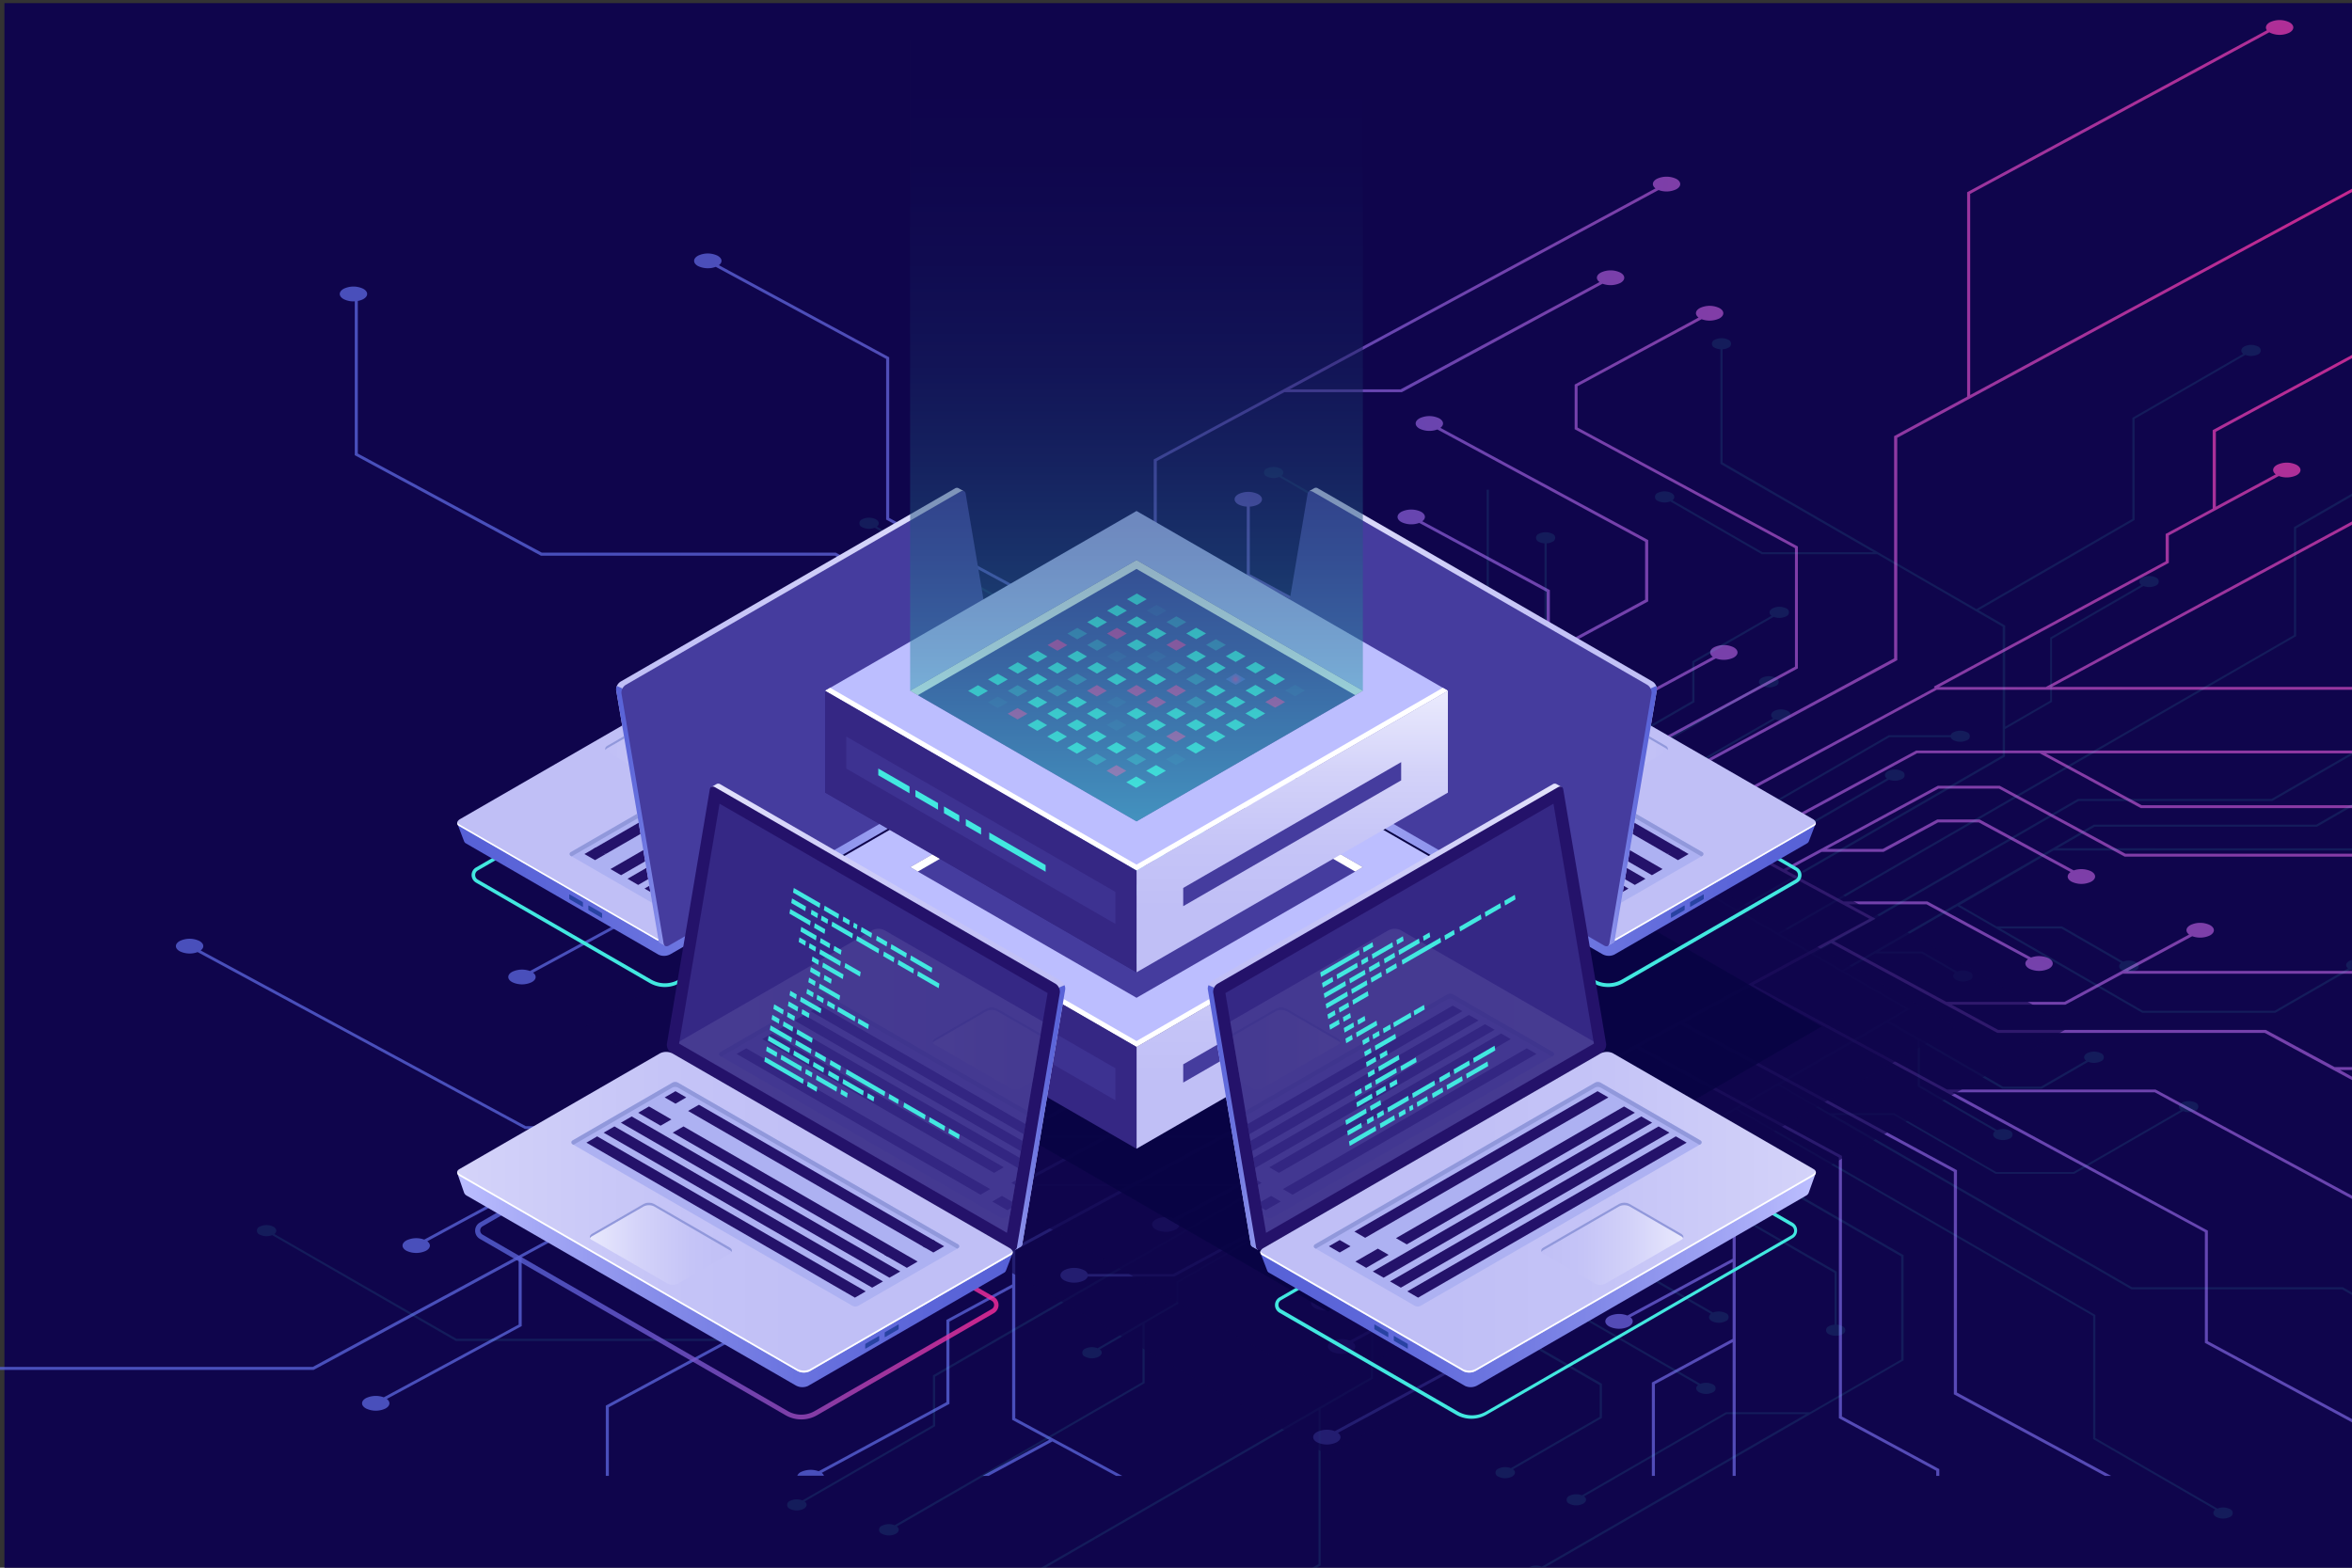 <svg xmlns="http://www.w3.org/2000/svg" xmlns:xlink="http://www.w3.org/1999/xlink" viewBox="0 0 600 400"><rect x="0" y="0" width="600" height="400" fill="#333333" stroke="none"/><defs><style>.cls-1{fill:none;}.cls-2{isolation:isolate;}.cls-3{fill:#0f054c;}.cls-33,.cls-34,.cls-4,.cls-44{opacity:0.8;}.cls-4{fill:url(#Áåçûìÿííûé_ãðàäèåíò_19);}.cls-10,.cls-31,.cls-5{fill:#42e8e0;}.cls-5{opacity:0.1;}.cls-6{opacity:0.67;}.cls-7{opacity:0.9;}.cls-8{fill:#080344;}.cls-54,.cls-9{mix-blend-mode:lighten;}.cls-11{fill:url(#Áåçûìÿííûé_ãðàäèåíò_24);}.cls-12{fill:url(#Áåçûìÿííûé_ãðàäèåíò_2);}.cls-13{fill:#fff;}.cls-14{fill:#2842a2;}.cls-15{fill:#adb1f2;}.cls-16{fill:#9198db;}.cls-17{fill:#24126a;}.cls-18{fill:url(#Áåçûìÿííûé_ãðàäèåíò_2-2);}.cls-19{fill:url(#Áåçûìÿííûé_ãðàäèåíò_2-3);}.cls-20{fill:url(#Áåçûìÿííûé_ãðàäèåíò_24-2);}.cls-21,.cls-30{fill:#453c9e;}.cls-22{fill:url(#Áåçûìÿííûé_ãðàäèåíò_24-3);}.cls-23{fill:url(#Áåçûìÿííûé_ãðàäèåíò_2-4);}.cls-24{fill:url(#Áåçûìÿííûé_ãðàäèåíò_2-5);}.cls-25{fill:url(#Áåçûìÿííûé_ãðàäèåíò_2-6);}.cls-26{fill:url(#Áåçûìÿííûé_ãðàäèåíò_24-4);}.cls-27{fill:#bcbeff;}.cls-28{fill:url(#Áåçûìÿííûé_ãðàäèåíò_2-7);}.cls-29,.cls-30{opacity:0.51;}.cls-31{opacity:0.4;}.cls-32{fill:url(#Áåçûìÿííûé_ãðàäèåíò_2-8);}.cls-33{fill:#ff2c9c;}.cls-34{fill:url(#Áåçûìÿííûé_ãðàäèåíò_19-2);}.cls-35{fill:url(#Áåçûìÿííûé_ãðàäèåíò_2-9);}.cls-36{fill:url(#Áåçûìÿííûé_ãðàäèåíò_24-5);}.cls-37{fill:url(#Áåçûìÿííûé_ãðàäèåíò_24-6);}.cls-38{fill:url(#Áåçûìÿííûé_ãðàäèåíò_2-10);}.cls-39{fill:url(#Áåçûìÿííûé_ãðàäèåíò_2-11);}.cls-40{opacity:0.11;}.cls-41{clip-path:url(#clip-path);}.cls-42{fill:url(#Áåçûìÿííûé_ãðàäèåíò_2-12);}.cls-43{fill:url(#Áåçûìÿííûé_ãðàäèåíò_2-13);}.cls-45{fill:url(#Áåçûìÿííûé_ãðàäèåíò_26);}.cls-46{fill:url(#Áåçûìÿííûé_ãðàäèåíò_2-14);}.cls-47{fill:url(#Áåçûìÿííûé_ãðàäèåíò_24-7);}.cls-48{fill:url(#Áåçûìÿííûé_ãðàäèåíò_24-8);}.cls-49{fill:url(#Áåçûìÿííûé_ãðàäèåíò_2-15);}.cls-50{fill:url(#Áåçûìÿííûé_ãðàäèåíò_2-16);}.cls-51{clip-path:url(#clip-path-2);}.cls-52{fill:url(#Áåçûìÿííûé_ãðàäèåíò_2-17);}.cls-53{fill:url(#Áåçûìÿííûé_ãðàäèåíò_2-18);}.cls-54{opacity:0.5;fill:url(#Áåçûìÿííûé_ãðàäèåíò_21);}</style><radialGradient id="Áåçûìÿííûé_ãðàäèåíò_19" cx="50.01" cy="70.78" r="439.34" gradientTransform="matrix(-1.1, 0, 0, 1.03, 671.62, -11.74)" gradientUnits="userSpaceOnUse"><stop offset="0" stop-color="#ff2c9c"/><stop offset="0.03" stop-color="#f62f9f"/><stop offset="0.2" stop-color="#c63eb0"/><stop offset="0.37" stop-color="#9e4bbe"/><stop offset="0.54" stop-color="#7f54c9"/><stop offset="0.7" stop-color="#695bd1"/><stop offset="0.86" stop-color="#5c60d5"/><stop offset="1" stop-color="#5761d7"/></radialGradient><linearGradient id="Áåçûìÿííûé_ãðàäèåíò_24" x1="2860.38" y1="204.67" x2="2999.57" y2="204.67" gradientTransform="translate(-2743.73)" gradientUnits="userSpaceOnUse"><stop offset="0" stop-color="#5761d7"/><stop offset="0.18" stop-color="#5c66d9"/><stop offset="0.39" stop-color="#6a73df"/><stop offset="0.61" stop-color="#8289e8"/><stop offset="0.85" stop-color="#a3a7f5"/><stop offset="1" stop-color="#bcbeff"/></linearGradient><linearGradient id="Áåçûìÿííûé_ãðàäèåíò_2" x1="2907.15" y1="200.03" x2="3046.41" y2="200.03" gradientTransform="translate(-2743.73)" gradientUnits="userSpaceOnUse"><stop offset="0" stop-color="#c0bff6"/><stop offset="0.29" stop-color="#c5c4f7"/><stop offset="0.64" stop-color="#d3d2f9"/><stop offset="1" stop-color="#e9e9fd"/></linearGradient><linearGradient id="Áåçûìÿííûé_ãðàäèåíò_2-2" x1="2898.12" y1="189.31" x2="2933.76" y2="189.31" xlink:href="#Áåçûìÿííûé_ãðàäèåíò_2"/><linearGradient id="Áåçûìÿííûé_ãðàäèåíò_2-3" x1="2900.9" y1="182.89" x2="2999.45" y2="182.89" xlink:href="#Áåçûìÿííûé_ãðàäèåíò_2"/><linearGradient id="Áåçûìÿííûé_ãðàäèåíò_24-2" x1="2900.9" y1="208.16" x2="2917.83" y2="208.16" xlink:href="#Áåçûìÿííûé_ãðàäèåíò_24"/><linearGradient id="Áåçûìÿííûé_ãðàäèåíò_24-3" x1="288.21" y1="204.67" x2="427.39" y2="204.67" gradientTransform="matrix(-1, 0, 0, 1, 751.4, 0)" xlink:href="#Áåçûìÿííûé_ãðàäèåíò_24"/><linearGradient id="Áåçûìÿííûé_ãðàäèåíò_2-4" x1="334.97" y1="200.03" x2="474.23" y2="200.03" gradientTransform="matrix(-1, 0, 0, 1, 751.4, 0)" xlink:href="#Áåçûìÿííûé_ãðàäèåíò_2"/><linearGradient id="Áåçûìÿííûé_ãðàäèåíò_2-5" x1="325.94" y1="189.31" x2="361.58" y2="189.31" gradientTransform="matrix(-1, 0, 0, 1, 751.4, 0)" xlink:href="#Áåçûìÿííûé_ãðàäèåíò_2"/><linearGradient id="Áåçûìÿííûé_ãðàäèåíò_2-6" x1="328.72" y1="182.89" x2="427.27" y2="182.89" gradientTransform="matrix(-1, 0, 0, 1, 751.4, 0)" xlink:href="#Áåçûìÿííûé_ãðàäèåíò_2"/><linearGradient id="Áåçûìÿííûé_ãðàäèåíò_24-4" x1="328.72" y1="208.16" x2="345.65" y2="208.16" gradientTransform="matrix(-1, 0, 0, 1, 751.4, 0)" xlink:href="#Áåçûìÿííûé_ãðàäèåíò_24"/><linearGradient id="Áåçûìÿííûé_ãðàäèåíò_2-7" x1="329.64" y1="277.05" x2="329.64" y2="222.77" gradientTransform="matrix(1, 0, 0, 1, 0, 0)" xlink:href="#Áåçûìÿííûé_ãðàäèåíò_2"/><linearGradient id="Áåçûìÿííûé_ãðàäèåíò_2-8" x1="329.64" y1="232.04" x2="329.64" y2="177.76" gradientTransform="matrix(1, 0, 0, 1, 0, 0)" xlink:href="#Áåçûìÿííûé_ãðàäèåíò_2"/><radialGradient id="Áåçûìÿííûé_ãðàäèåíò_19-2" cx="315.21" cy="173.29" r="2.06" gradientTransform="matrix(1, 0, 0, 1, 0, 0)" xlink:href="#Áåçûìÿííûé_ãðàäèåíò_19"/><linearGradient id="Áåçûìÿííûé_ãðàäèåíò_2-9" x1="2586.79" y1="259.39" x2="2687.08" y2="259.39" gradientTransform="translate(-2278.69)" xlink:href="#Áåçûìÿííûé_ãðàäèåíò_2"/><linearGradient id="Áåçûìÿííûé_ãðàäèåíò_24-5" x1="2586.79" y1="285.11" x2="2604.01" y2="285.11" gradientTransform="translate(-2278.69)" xlink:href="#Áåçûìÿííûé_ãðàäèåíò_24"/><linearGradient id="Áåçûìÿííûé_ãðàäèåíò_24-6" x1="2600.23" y1="314.03" x2="2741.87" y2="314.03" gradientTransform="translate(-2278.69)" xlink:href="#Áåçûìÿííûé_ãðàäèåíò_24"/><linearGradient id="Áåçûìÿííûé_ãðàäèåíò_2-10" x1="2647.82" y1="309.3" x2="2789.54" y2="309.3" gradientTransform="translate(-2278.69)" xlink:href="#Áåçûìÿííûé_ãðàäèåíò_2"/><linearGradient id="Áåçûìÿííûé_ãðàäèåíò_2-11" x1="2671.82" y1="317.35" x2="2708.1" y2="317.35" gradientTransform="translate(-2278.69)" xlink:href="#Áåçûìÿííûé_ãðàäèåíò_2"/><clipPath id="clip-path"><polygon id="SVGID" class="cls-1" points="396.29 205.06 312.6 253.38 322.98 314.56 406.61 266.28 396.29 205.06"/></clipPath><linearGradient id="Áåçûìÿííûé_ãðàäèåíò_2-12" x1="2593.67" y1="277.89" x2="2735.4" y2="277.89" gradientTransform="translate(-2278.69)" xlink:href="#Áåçûìÿííûé_ãðàäèåíò_2"/><linearGradient id="Áåçûìÿííûé_ãðàäèåíò_2-13" x1="2584.35" y1="267.49" x2="2620.62" y2="267.49" gradientTransform="translate(-2278.69)" xlink:href="#Áåçûìÿííûé_ãðàäèåíò_2"/><linearGradient id="Áåçûìÿííûé_ãðàäèåíò_26" x1="121.24" y1="322.85" x2="254.76" y2="322.85" gradientUnits="userSpaceOnUse"><stop offset="0" stop-color="#5761d7"/><stop offset="0.14" stop-color="#5c60d5"/><stop offset="0.3" stop-color="#695bd1"/><stop offset="0.46" stop-color="#7f54c9"/><stop offset="0.63" stop-color="#9e4bbe"/><stop offset="0.8" stop-color="#c63eb0"/><stop offset="0.97" stop-color="#f62f9f"/><stop offset="1" stop-color="#ff2c9c"/></linearGradient><linearGradient id="Áåçûìÿííûé_ãðàäèåíò_2-14" x1="14.61" y1="259.39" x2="114.9" y2="259.39" gradientTransform="matrix(-1, 0, 0, 1, 286.37, 0)" xlink:href="#Áåçûìÿííûé_ãðàäèåíò_2"/><linearGradient id="Áåçûìÿííûé_ãðàäèåíò_24-7" x1="14.61" y1="285.11" x2="31.83" y2="285.11" gradientTransform="matrix(-1, 0, 0, 1, 286.37, 0)" xlink:href="#Áåçûìÿííûé_ãðàäèåíò_24"/><linearGradient id="Áåçûìÿííûé_ãðàäèåíò_24-8" x1="28.05" y1="314.03" x2="169.69" y2="314.03" gradientTransform="matrix(-1, 0, 0, 1, 286.37, 0)" xlink:href="#Áåçûìÿííûé_ãðàäèåíò_24"/><linearGradient id="Áåçûìÿííûé_ãðàäèåíò_2-15" x1="75.64" y1="309.3" x2="217.36" y2="309.3" gradientTransform="matrix(-1, 0, 0, 1, 286.37, 0)" xlink:href="#Áåçûìÿííûé_ãðàäèåíò_2"/><linearGradient id="Áåçûìÿííûé_ãðàäèåíò_2-16" x1="99.64" y1="317.35" x2="135.92" y2="317.35" gradientTransform="matrix(-1, 0, 0, 1, 286.37, 0)" xlink:href="#Áåçûìÿííûé_ãðàäèåíò_2"/><clipPath id="clip-path-2"><polygon id="SVGID-2" data-name="SVGID" class="cls-1" points="183.56 205.06 267.25 253.38 256.87 314.56 173.24 266.28 183.56 205.06"/></clipPath><linearGradient id="Áåçûìÿííûé_ãðàäèåíò_2-17" x1="21.5" y1="277.89" x2="163.22" y2="277.89" gradientTransform="matrix(-1, 0, 0, 1, 286.37, 0)" xlink:href="#Áåçûìÿííûé_ãðàäèåíò_2"/><linearGradient id="Áåçûìÿííûé_ãðàäèåíò_2-18" x1="12.17" y1="267.49" x2="48.44" y2="267.49" gradientTransform="matrix(-1, 0, 0, 1, 286.37, 0)" xlink:href="#Áåçûìÿííûé_ãðàäèåíò_2"/><linearGradient id="Áåçûìÿííûé_ãðàäèåíò_21" x1="289.93" y1="209.58" x2="289.93" y2="10.16" gradientUnits="userSpaceOnUse"><stop offset="0" stop-color="#42e8e0"/><stop offset="0.11" stop-color="#37b6bf"/><stop offset="0.22" stop-color="#2c87a1"/><stop offset="0.34" stop-color="#235f87"/><stop offset="0.46" stop-color="#1c3f72"/><stop offset="0.58" stop-color="#162561"/><stop offset="0.71" stop-color="#121355"/><stop offset="0.85" stop-color="#10084e"/><stop offset="1" stop-color="#0f054c"/></linearGradient></defs><title>software-development</title><g class="cls-2"><g id="Ñëîé_1" data-name="Ñëîé 1"><rect class="cls-3" x="1.13" y="0.81" width="600" height="400" transform="translate(602.26 401.61) rotate(180)"/><path class="cls-4" d="M584,5.67a5.77,5.77,0,0,0-4.94,0c-1,.55-1.28,1.37-.77,2.05L501.82,49.05v52.16l-18.63,10.07V168L419.36,202.5l-9.94-5.37,49.22-26.59V139.43l-.2-.1-56-30.24V98.54l31.65-17.09a5.91,5.91,0,0,0,4.51-.19c1.36-.74,1.36-1.94,0-2.67a5.77,5.77,0,0,0-4.94,0c-1.23.66-1.34,1.69-.35,2.43L401.7,98.12v11.39l.2.11,56,30.24v30.25l-37.18,20.1v-13L437.72,168a5.88,5.88,0,0,0,4.5-.19c1.37-.74,1.37-1.93,0-2.67a5.77,5.77,0,0,0-4.94,0c-1.23.66-1.34,1.7-.35,2.44l-17,9.21v13.8l-11.25,6.08-13.3-7.19V167l25.08-13.55V137.8l-.2-.11-52.81-28.53c1-.74.88-1.77-.35-2.44a5.77,5.77,0,0,0-4.94,0c-1.36.74-1.36,1.93,0,2.67a5.82,5.82,0,0,0,4.51.19l53,28.64V153l-24.3,13.13V150.55l-.2-.1L362.83,133c1-.74.88-1.77-.35-2.44a5.85,5.85,0,0,0-4.94,0c-1.36.74-1.36,1.94,0,2.67a5.82,5.82,0,0,0,4.51.19L394.56,151V189.1l-9.34-5-15.4,8.32-13.94-7.53V166.53l-.19-.1-36.86-19.92V129.26a5.23,5.23,0,0,0,2.08-.53c1.37-.74,1.37-1.94,0-2.67a5.77,5.77,0,0,0-4.94,0c-1.36.73-1.36,1.93,0,2.67a5.27,5.27,0,0,0,2.08.53v17.67l.2.11L355.1,167v17.46l-60-32.41V117.65l32.53-17.58H357.5l.1,0,51.22-27.67a5.91,5.91,0,0,0,4.51-.19c1.36-.74,1.36-1.94,0-2.67a5.77,5.77,0,0,0-4.94,0c-1.23.66-1.34,1.69-.35,2.43L357.3,99.34H329l94.1-50.85a5.82,5.82,0,0,0,4.51-.19c1.36-.73,1.36-1.93,0-2.67a5.85,5.85,0,0,0-4.94,0c-1.23.67-1.34,1.7-.35,2.44l-128,69.16v35.2l.2.1L369,192.79l-15,8.1L226.84,132.16v-41l-.2-.11L183.39,67.66c1-.73.87-1.77-.36-2.43a5.77,5.77,0,0,0-4.94,0c-1.36.74-1.36,1.93,0,2.67a5.91,5.91,0,0,0,4.51.19l43.46,23.48v41l.19.11,127,68.63L339,209l-125.8-68h-75L91.28,115.72V76.79a4.83,4.83,0,0,0,1.36-.45c1.36-.74,1.36-1.93,0-2.67a5.77,5.77,0,0,0-4.94,0c-1.37.74-1.37,1.93,0,2.67a5.43,5.43,0,0,0,2.8.54v39.26l.19.11L138,141.79h75l106.19,57.38H297.81l-36.24-19.58H233.65l-.09,0-38.72,20.92a5.82,5.82,0,0,0-4.51.19c-1.36.73-1.36,1.93,0,2.67a5.85,5.85,0,0,0,4.94,0c1.23-.67,1.34-1.7.35-2.44l38.24-20.66h27.5L297.6,199.9h22.93l17.68,9.55L300.1,230l-10.84-5.85V208.82L261.74,194c1-.74.88-1.77-.36-2.44a5.77,5.77,0,0,0-4.94,0c-1.36.74-1.36,1.93,0,2.67a5.91,5.91,0,0,0,4.51.19l27.53,14.87v14.53L259.13,207.9H245.22l-.09,0-16.57,9a5.82,5.82,0,0,0-4.51.19c-1.36.73-1.36,1.93,0,2.67a5.85,5.85,0,0,0,4.94,0c1.23-.67,1.34-1.7.35-2.44l16.09-8.69h13.49l40.4,21.83-7.34,4,23.42,12.66-11,5.92H287.85L276,246.6c.94-.73.82-1.75-.4-2.41a5.85,5.85,0,0,0-4.94,0c-1.36.74-1.36,1.94,0,2.67a5.84,5.84,0,0,0,4.57.17l12.43,6.72h15.44l-28,15.11L209.3,233.3H162l-.09,0L135.2,247.76a5.82,5.82,0,0,0-4.51.19c-1.37.73-1.37,1.93,0,2.66a5.77,5.77,0,0,0,4.94,0c1.23-.66,1.34-1.69.35-2.43L162.16,234h46.93l50.76,27.43H238.12L216.89,250c1-.73.88-1.77-.35-2.43a5.77,5.77,0,0,0-4.94,0c-1.37.73-1.37,1.93,0,2.67a5.88,5.88,0,0,0,4.5.19l21.81,11.78H261.2l13.13,7.09-33.41,18.05H134.14L51.19,242.51c1-.74.88-1.77-.35-2.43a5.77,5.77,0,0,0-4.94,0c-1.37.73-1.37,1.93,0,2.66a5.82,5.82,0,0,0,4.51.19l83.52,45.14H239.56l-13.25,7.16h-79l-.09,0-39,21.06a5.82,5.82,0,0,0-4.51.19c-1.36.74-1.36,1.93,0,2.67a5.85,5.85,0,0,0,4.94,0c1.23-.67,1.34-1.7.35-2.44l38.5-20.8h79l.09,0,89.57-48.4,9.95,5.37L232,303.77H163.08l-.09.05L79.8,348.77H-35.44l-22.28-12v.85l22.07,11.92H80l.09-.05,52.21-28.21v16.7L97.9,356.53a5.91,5.91,0,0,0-4.51.19c-1.37.74-1.37,1.93,0,2.67a5.77,5.77,0,0,0,4.94,0c1.23-.66,1.34-1.7.35-2.44l34.41-18.59V320.92h-.18l30.38-16.42h68.87l.09-.05,94.66-51.14,11.29,6.1L154.54,358.65v17.93h.78V359.07L339,259.83l13.95,7.54-94.74,51.2v9.15l-16.79,9.07v21l-32.58,17.6a5.91,5.91,0,0,0-4.51.19,1.9,1.9,0,0,0-.94.95h6.81a1.65,1.65,0,0,0-.58-.72l32.58-17.6v-21l16-8.66v33.71l9.45,5.11-17,9.2h1.57l16.25-8.78,16.25,8.78h1.56L259,361.85V319l94.73-51.19,12.71,6.86-67,36.23a5.82,5.82,0,0,0-4.51.19c-1.37.74-1.37,1.93,0,2.67a5.85,5.85,0,0,0,4.94,0c1.23-.67,1.34-1.7.35-2.44l67-36.23,12.27,6.63-80.2,43.34h-21.8a1.88,1.88,0,0,0-1-1,5.77,5.77,0,0,0-4.94,0c-1.37.73-1.37,1.93,0,2.67a5.85,5.85,0,0,0,4.94,0,2,2,0,0,0,1-1h22l.09,0,80.68-43.6,4.95,2.68,3.81-2.06,19.22,10.38v14.45l-15.88,8.58v0H367.45l-.09.05L340,330.94a5.91,5.91,0,0,0-4.51.19c-1.37.74-1.37,1.93,0,2.67a5.77,5.77,0,0,0,4.94,0c1.23-.66,1.34-1.7.35-2.44l26.85-14.51h23.42l-46.67,25.22a5.85,5.85,0,0,0-4.61.15c-1.36.73-1.36,1.93,0,2.67a5.85,5.85,0,0,0,4.94,0c1.2-.65,1.35-1.65.43-2.39l58.22-31.45V318l-34.64,18.72v13.21l-28.2,15.23a5.91,5.91,0,0,0-4.51.19c-1.36.74-1.36,1.94,0,2.67a5.77,5.77,0,0,0,4.94,0c1.23-.66,1.34-1.7.36-2.43l28.19-15.24V337.14l34.64-18.72v-7.79L409,308V292.71L389.8,282.33l12.63-6.83L442,296.87v24.29l-26.85,14.5a5.87,5.87,0,0,0-4.6.15c-1.37.74-1.37,1.93,0,2.67a5.77,5.77,0,0,0,4.94,0c1.2-.65,1.34-1.65.43-2.38L442,322v19.62l-20.61,11.14v23.82h.78v-23.4L442,342.47v34.11h.78V296.45l-39.54-21.37,14.18-7.66,51.68,27.92v66.51l24.84,13.42v1.31h.78v-1.73l-24.84-13.43v-66.5L418.18,267l10.5-5.68L498.43,299v56.75L537,376.58h1.57l-39.34-21.26V298.58L429.47,260.9l17-9.21,116,62.7v28.24l39.76,21.49v-.85l-39-21.06V314L498.05,278.7h51.62l52.63,28.45v-.85L549.88,278H496.7l-49.42-26.7,19.8-10.69,42.47,22.95h68.21l24.54,13.26V276L596.92,273h5.38v-.73h-6.73L578,262.79H509.76l-11.88-6.43h29l.09-.05,14.55-7.86H602.1l.2.11v-.84H542.86l16.38-8.84a5.88,5.88,0,0,0,4.5-.19c1.37-.74,1.37-1.94,0-2.67a5.77,5.77,0,0,0-4.94,0c-1.24.66-1.35,1.7-.36,2.43l-31.79,17.18H496.52l-28.66-15.49,10.59-5.72-6.82-3.68h19.82l25.9,14c-1,.74-.88,1.77.35,2.44a5.85,5.85,0,0,0,4.94,0c1.36-.74,1.36-1.93,0-2.67a5.82,5.82,0,0,0-4.51-.19L491.66,230H470.28l-14.49-7.83,8.91-4.81h15.81l13.9-7.52h10.38l23.42,12.66c-1.05.74-1,1.8.29,2.48a5.77,5.77,0,0,0,4.94,0c1.37-.74,1.37-1.93,0-2.67a5.89,5.89,0,0,0-4.43-.22l-24-13H494.2l-13.9,7.51H466.05l28.5-15.39h15.39L542,218.57H602.3v-.74H542.22L510.15,200.5H494.34l-.09.05L455,221.76l-10.29-5.56,44.34-24h31.29l25.8,14H602.3v-.74H546.35L521.9,192.23h80.4v-.73H488.85l-.1.05-44.83,24.22-11.7-6.32L494.07,176H602.3v-.73H523.43l78.87-42.62v-.84L521.87,175.3H494.64l58.63-31.68v-7l28.06-15.16a5.91,5.91,0,0,0,4.51-.19c1.36-.74,1.36-1.93,0-2.67a5.77,5.77,0,0,0-4.94,0c-1.23.66-1.34,1.7-.35,2.43l-15.28,8.26V110.17l37-20v-.84l-37.81,20.43v20l-12,6.48v7l-59.12,31.94.2.32L431.44,209l-11.29-6.1L484,168.44V111.7L602.3,47.76v-.84l-99.7,53.87V49.47L578.91,8.24l.16.1a5.77,5.77,0,0,0,4.94,0C585.37,7.6,585.37,6.41,584,5.67ZM476.89,234.43,385.21,284l-91.67-49.54,91.68-49.53Z"/><path class="cls-5" d="M600,125.94l-14.81,8.56v27.55L453.59,238l-10-5.77,67.88-39.19v-7l12-6.95V163l23.34-13.48a4,4,0,0,0,3.23-.14,1.09,1.09,0,0,0,0-2,3.94,3.94,0,0,0-3.54,0c-.88.51-1,1.3-.26,1.87L523,162.67v16.12l-11.48,6.62v-25.8l-.14-.08-6.63-3.83,39.79-23V106.88l28.27-16.32a4,4,0,0,0,3.23-.14,1.08,1.08,0,0,0,0-2,3.94,3.94,0,0,0-3.54,0c-.88.51-1,1.31-.25,1.87l-28.27,16.32V132.4l-39.79,23L439.44,118V89.12a3.5,3.5,0,0,0,1.49-.41,1.08,1.08,0,0,0,0-2,3.88,3.88,0,0,0-3.54,0,1.08,1.08,0,0,0,0,2,3.58,3.58,0,0,0,1.49.41v29.22l.14.09,38.92,22.46H449.58l-22.93-13.24c.71-.56.63-1.35-.26-1.86a3.86,3.86,0,0,0-3.53,0,1.08,1.08,0,0,0,0,2,4,4,0,0,0,3.23.15l23.34,13.47h29.46l32,18.49v32.81L443,231.93l-9.1-5.25,48-27.74a4,4,0,0,0,3.23-.14,1.08,1.08,0,0,0,0-2.05,3.92,3.92,0,0,0-3.53,0c-.89.51-1,1.3-.26,1.87l-48,27.73-8.78-5.07L482,188.1h15.62a1.42,1.42,0,0,0,.68.75,3.94,3.94,0,0,0,3.54,0,1.08,1.08,0,0,0,0-2,3.94,3.94,0,0,0-3.54,0,1.44,1.44,0,0,0-.68.74H481.89l-.07,0L424,221l-3.54-2.05-.14.08-2.59,1.49L404,212.54V201.47l11.37-6.56v0h17.85l19.65-11.35a4,4,0,0,0,3.24-.14,1.09,1.09,0,0,0,0-2,3.94,3.94,0,0,0-3.54,0c-.89.51-1,1.3-.26,1.87L433,194.38H416.26l33.44-19.31A4,4,0,0,0,453,175a1.08,1.08,0,0,0,0-2.05,3.94,3.94,0,0,0-3.54,0c-.86.5-1,1.27-.3,1.83l-41.71,24.08V193.5l24.81-14.33V169.05l20.21-11.66a4,4,0,0,0,3.23-.15,1.08,1.08,0,0,0,0-2,3.94,3.94,0,0,0-3.54,0c-.88.51-1,1.3-.25,1.87L431.7,168.73v10.12l-24.81,14.32v6l-3.48,2v11.71l13.77,7.95L408.13,226,379.8,209.67V191.08L399,180a3.92,3.92,0,0,0,3.3-.11,1.08,1.08,0,0,0,0-2,3.88,3.88,0,0,0-3.54,0c-.86.5-1,1.26-.31,1.82L379.8,190.43v-15l14.77-8.52V138.63a3.31,3.31,0,0,0,1.49-.41,1.08,1.08,0,0,0,0-2,3.94,3.94,0,0,0-3.54,0,1.08,1.08,0,0,0,0,2,3.24,3.24,0,0,0,1.49.41v27.94l-14.2,8.2V124.94h-.56V210l28.33,16.36-10.16,5.86-37-21.38V159.93l-17.79-10.28V130.5l-15.72-9.07c.71-.57.63-1.36-.25-1.87a3.94,3.94,0,0,0-3.54,0,1.08,1.08,0,0,0,0,2,4,4,0,0,0,3.23.14L342,130.83V150l17.8,10.27v50.92l37,21.37-7.53,4.35-50-28.85V164.6l-.14-.08L295,139c.71-.56.63-1.35-.25-1.86a3.88,3.88,0,0,0-3.54,0,1.08,1.08,0,0,0,0,2,4,4,0,0,0,3.23.15l44.38,25.61v43.44l.14.09,49.83,28.77-12.2,7-83.15-48V174.64l-.14-.08-69.6-40.18c.71-.57.63-1.36-.25-1.87a3.94,3.94,0,0,0-3.54,0,1.08,1.08,0,0,0,0,2,4,4,0,0,0,3.23.15L292.85,175v21.61l.14.08,46.63,26.92h-37l-42.81-24.72c.71-.56.63-1.35-.25-1.86a3.88,3.88,0,0,0-3.54,0,1.08,1.08,0,0,0,0,2,4,4,0,0,0,3.23.15l43.22,24.95h38.11L376,244.58l-14.18,8.19L331.38,235.2H282.51l-55.58-32.09H196.09l-12.57-7.25c.71-.57.63-1.36-.25-1.87a3.94,3.94,0,0,0-3.54,0,1.08,1.08,0,0,0,0,2,4,4,0,0,0,3.23.15l13,7.49h30.84l42,24.25H232.5L215,217.83c.71-.56.63-1.35-.25-1.86a3.88,3.88,0,0,0-3.54,0,1.08,1.08,0,0,0,0,2,4,4,0,0,0,3.23.15l17.88,10.32h37.4l12.61,7.28h48.87l8.51,4.92H319l-.07,0-10.42,6H265.06l-12.24-7.07H228.26a1.51,1.51,0,0,0-.69-.74,3.94,3.94,0,0,0-3.54,0,1.08,1.08,0,0,0,0,2.05,3.94,3.94,0,0,0,3.54,0,1.52,1.52,0,0,0,.69-.75h24.41l12.24,7.07h42.6l-11.73,6.78a4,4,0,0,0-3.23.14,1.08,1.08,0,0,0,0,2,3.94,3.94,0,0,0,3.54,0c.88-.51,1-1.3.25-1.87l22.78-13.15h21.59l20.54,11.86-7.59,4.38.42.24,4.46,2.58H344.35l-18.56-10.72c.71-.56.63-1.35-.25-1.86a3.88,3.88,0,0,0-3.54,0,1.08,1.08,0,0,0,0,2,4,4,0,0,0,3.23.15l19,11h15.31l10.39,6-6.39,3.68H352.19l-.07,0-9.9,5.71h-7.43L318,266.6c.75-.57.69-1.38-.21-1.9a3.94,3.94,0,0,0-3.54,0,1.08,1.08,0,0,0,0,2.05,4,4,0,0,0,3.17.17l17.21,9.93h7.74l.06,0,9.9-5.72h10.2l-20.41,11.79h-11l-23-13.27h-69.3l-43-24.81c.74-.57.68-1.38-.22-1.89a3.88,3.88,0,0,0-3.54,0,1.08,1.08,0,0,0,0,2,4,4,0,0,0,3.19.17l43.41,25.05H308l23,13.27h11.33l.06,0,28.12-16.24,7.38,4.26-31.78,18.35H323.65l-18.49-10.68H257.71a1.51,1.51,0,0,0-.69-.74,3.88,3.88,0,0,0-3.54,0,1.08,1.08,0,0,0,0,2,3.88,3.88,0,0,0,3.54,0,1.44,1.44,0,0,0,.68-.74H305l17.52,10.12H255.66l-.07,0-63.72,36.8a4,4,0,0,0-3.23.14,1.08,1.08,0,0,0,0,2,3.88,3.88,0,0,0,3.54,0c.88-.5,1-1.3.25-1.86l63.38-36.59h90.4l.07,0,32.12-18.55,8.38,4.84-44.31,25.59h-78l-.07,0-68.32,39.45H116.45L70,314.87c.71-.57.63-1.36-.25-1.87a3.94,3.94,0,0,0-3.54,0,1.08,1.08,0,0,0,0,2,4,4,0,0,0,3.23.15l46.84,27h79.91l.06,0,68.33-39.44h56.83L238,350.93v12.68l-33.29,19.22a4,4,0,0,0-3.23.15,1.08,1.08,0,0,0,0,2,3.94,3.94,0,0,0,3.54,0c.88-.51,1-1.3.25-1.87l33.29-19.21V351.25l84-48.5h19.51l-42,24.25v5.35L280,344a4,4,0,0,0-3.23.15,1.08,1.08,0,0,0,0,2,3.88,3.88,0,0,0,3.54,0c.88-.51,1-1.3.25-1.86L291.45,338v14.65l-63.23,36.51a4,4,0,0,0-3.23.14,1.08,1.08,0,0,0,0,2.05,3.94,3.94,0,0,0,3.54,0c.88-.51,1-1.3.25-1.87L292,352.93V337.64l8.6-5v-5.34L343,302.87l-.14-.24,44.51-25.7,8.1,4.67L349.71,308v43.44L265.6,400h1.12l69.64-40.2v39.28l-1.58.92h1.12l1-.59V359.47l13.35-7.71V308.32L396,281.92l7.12,4.11-35.26,20.36v23.82l.14.08,40.09,23.15v8.07L385.42,374.6a4,4,0,0,0-3.23.15,1.08,1.08,0,0,0,0,2,3.88,3.88,0,0,0,3.54,0c.88-.51,1-1.3.25-1.86l22.67-13.09v-8.73l-.14-.08-40.09-23.15V306.72l26.64-15.38v9.92l-12.21,7.05a4,4,0,0,0-3.23.14,1.08,1.08,0,0,0,0,2.05,3.94,3.94,0,0,0,3.54,0c.88-.51,1-1.3.25-1.87l12.21-7.05V291l8.06-4.65,9.53,5.5v17.28l-18,10.37v11.95l.14.08,37.83,21.85c-.7.56-.62,1.35.26,1.86a3.88,3.88,0,0,0,3.54,0,1.08,1.08,0,0,0,0-2,4,4,0,0,0-3.23-.15l-38-21.92v-11.3l17.41-10v11.9l23.29,13.45c-.71.57-.63,1.36.25,1.87a3.94,3.94,0,0,0,3.54,0,1.08,1.08,0,0,0,0-2.05,4,4,0,0,0-3.23-.14l-23.29-13.45V292.18l6.7,3.87.14-.08,10.88-6.29,10,5.77v14L468,324.79V338a3.27,3.27,0,0,0-1.49.41,1.08,1.08,0,0,0,0,2,3.94,3.94,0,0,0,3.54,0,1.08,1.08,0,0,0,0-2,3.31,3.31,0,0,0-1.49-.41V324.46L442,309.14V295.77l43,24.81v26.3l-23.31,13.46H440.32l-.06,0-36.71,21.19a4,4,0,0,0-3.23.15,1.08,1.08,0,0,0,0,2,3.94,3.94,0,0,0,3.54,0c.88-.51,1-1.3.25-1.87l36.36-21h20.27l-67.43,38.93a4,4,0,0,0-3.23.15l0,0h4.09l91.44-52.79V320.26l-.14-.08-53.39-30.82,10.75-6.21,91.14,52.63v31.4l31.14,18c-.71.57-.63,1.36.25,1.87a3.94,3.94,0,0,0,3.54,0,1.08,1.08,0,0,0,0-2,4,4,0,0,0-3.23-.14l-31.14-18v-31.4l-.14-.08-91-52.54,10.23-5.9,90.13,52h53.76l2.52,1.46v-.65l-2.37-1.37H543.87l-76.08-43.93h15.3l26,15h20l.07,0,27.74-16a4,4,0,0,0,3.23-.14,1.08,1.08,0,0,0,0-2,3.94,3.94,0,0,0-3.54,0c-.88.51-1,1.3-.25,1.87l-27.4,15.82h-19.7l-26-15H466.82l-12.67-7.31,27.3-15.76,7.77,4.48v11.77l19.72,11.38c-.71.57-.63,1.36.25,1.87a3.94,3.94,0,0,0,3.54,0,1.08,1.08,0,0,0,0-2,4,4,0,0,0-3.23-.14l-19.72-11.39V265.64l21,12.15h10l.07,0,11.87-6.86a4,4,0,0,0,3.23-.14,1.08,1.08,0,0,0,0-2.05,3.94,3.94,0,0,0-3.54,0c-.88.51-1,1.31-.25,1.87l-11.53,6.66H511L482,260.51l5.26-3-.42-.25-16.36-9.44,7.86-4.54h11.88l8.5,4.91c-.67.56-.58,1.34.29,1.84a3.88,3.88,0,0,0,3.54,0,1.08,1.08,0,0,0,0-2,4,4,0,0,0-3.27-.13l-8.91-5.14H479.32l20-11.57,47.15,27.22h33.93l.06,0,19.1-11c.13.05.27.07.4.11v-2.58a3.1,3.1,0,0,0-.7.28c-.89.51-1,1.3-.26,1.86l-18.75,10.83H546.66l-36.36-21h15.56l15.21,8.78c-.7.57-.63,1.36.26,1.87a3.94,3.94,0,0,0,3.54,0,1.09,1.09,0,0,0,0-2.05,4,4,0,0,0-3.23-.14l-15.63-9H509.32l-9.4-5.43L523.86,217H600v-.56H524.83l9.49-5.49H591l.06,0,9-5.19v-.65l-9.19,5.31H534.17l-.06,0-64.18,37.05-7.13-4.11,67.48-39h49.35l.06,0L600,192.63V192l-20.53,11.85H530.13l-.07,0L462.24,243l-8.09-4.68,131.6-76V134.82L600,126.59ZM486.15,257.48,420.47,295.4l-65.69-37.92,65.69-37.92Z"/><g class="cls-6"><polygon class="cls-3" points="338.76 371.33 149.28 261.93 338.76 152.54 528.24 261.94 338.76 371.33"/></g><g class="cls-6"><polygon class="cls-3" points="338.76 354.36 178.67 261.93 338.76 169.51 498.85 261.94 338.76 354.36"/></g><g class="cls-7"><polygon class="cls-8" points="338.76 334.65 212.81 261.93 338.76 189.22 464.71 261.94 338.76 334.65"/></g><g class="cls-9"><path class="cls-10" d="M169.62,251.84a7.71,7.71,0,0,1-3.85-1L121.42,225.2a2.23,2.23,0,0,1,0-3.86L201.66,175a.45.45,0,0,1,.45,0l.37.21,47.61,27.49a2.23,2.23,0,0,1,0,3.86l-76.62,44.24A7.73,7.73,0,0,1,169.62,251.84Zm32.27-75.93-80,46.2a1.34,1.34,0,0,0,0,2.32L166.21,250a7,7,0,0,0,6.82,0l76.62-44.24a1.35,1.35,0,0,0,0-2.32Z"/></g><path class="cls-11" d="M255.84,190.27l-4.65,2.43L204.5,165.75a3.35,3.35,0,0,0-3,.13l-80.52,46.48c-.77-.43-4.28-2.12-4.28-2.12l1.7,4.44h0a1,1,0,0,0,.47.52L168,243.59a3.37,3.37,0,0,0,3.05-.13l82.39-47.56a1.49,1.49,0,0,0,.69-.74h0Z"/><path class="cls-12" d="M255.12,191l-84.44,48.75a3.48,3.48,0,0,1-3.12.13l-50.39-29.09c-.8-.47-.7-1.27.22-1.81l84.44-48.75a3.5,3.5,0,0,1,3.13-.13l50.39,29.09C256.15,189.7,256.05,190.5,255.12,191Z"/><path class="cls-13" d="M255.12,190.55,170.68,239.3a3.45,3.45,0,0,1-3.12.13l-50.39-29.09a1,1,0,0,1-.49-.55.85.85,0,0,0,.49,1l50.39,29.09a3.48,3.48,0,0,0,3.12-.13L255.12,191c.62-.36.86-.84.72-1.26A1.57,1.57,0,0,1,255.12,190.55Z"/><path class="cls-14" d="M145.21,229.24v-.92c0-.09,0-.13.12-.09l3.26,1.88a.28.28,0,0,1,.12.23v.93c0,.08-.05.12-.12.09l-3.26-1.89A.28.28,0,0,1,145.21,229.24Z"/><path class="cls-14" d="M150.09,232.06v-.92c0-.09.06-.13.12-.09l3.27,1.88a.31.31,0,0,1,.12.23v.93c0,.08-.06.12-.12.09l-3.27-1.89A.31.31,0,0,1,150.09,232.06Z"/><path class="cls-15" d="M145.58,217.44l70.17-40.51a1.51,1.51,0,0,1,1.51,0l25,14.45a.54.54,0,0,1,0,.94l-70.14,40.49a1.51,1.51,0,0,1-1.51,0l-25-14.44A.54.54,0,0,1,145.58,217.44Z"/><path class="cls-16" d="M145.58,218.37l.25.15,69.92-40.37a1.51,1.51,0,0,1,1.51,0L242,192.46l.25-.14a.54.54,0,0,0,0-.94l-25-14.45a1.51,1.51,0,0,0-1.51,0l-70.17,40.51A.54.54,0,0,0,145.58,218.37Z"/><polygon class="cls-17" points="219.15 180.59 154.51 217.91 151.3 216.63 216.44 179.02 219.15 180.59"/><polygon class="cls-17" points="225.79 184.42 168.62 217.43 165.91 215.87 223.08 182.86 225.79 184.42"/><polygon class="cls-17" points="230.12 186.92 162.8 225.79 160.09 224.22 227.41 185.36 230.12 186.92"/><polygon class="cls-17" points="234.44 189.42 167.13 228.28 164.42 226.72 231.73 187.86 234.44 189.42"/><polygon class="cls-17" points="238.77 191.92 171.46 230.78 168.75 229.22 236.06 190.35 238.77 191.92"/><polygon class="cls-17" points="154.51 217.91 151.8 219.47 149.09 217.91 151.8 216.34 154.51 217.91"/><polygon class="cls-17" points="171.91 215.53 158.44 223.31 155.73 221.74 169.29 213.91 171.91 215.53"/><path class="cls-18" d="M170.56,199.28l18.92-10.92a.82.82,0,0,0,0-1.55l-12.94-7.47a3,3,0,0,0-2.68,0l-18.92,10.93a.81.81,0,0,0,0,1.54l12.94,7.47A3,3,0,0,0,170.56,199.28Z"/><path class="cls-16" d="M154.94,190.9,173.86,180a3,3,0,0,1,2.68,0l12.94,7.47a1.11,1.11,0,0,1,.46.45c.2-.37.05-.79-.46-1.09l-12.94-7.47a3,3,0,0,0-2.68,0l-18.92,10.93c-.51.29-.66.71-.46,1.09A1.07,1.07,0,0,1,154.94,190.9Z"/><path class="cls-19" d="M255.71,189,245,125.69l.86-.36-1.29-.74h0a.92.92,0,0,0-1,.06L158.3,173.92a2.41,2.41,0,0,0-1.11,2.17L168,239.92a.82.82,0,0,0,.45.65h0l1.26.73.22-1.18-.07,0,84.79-48.95A2.43,2.43,0,0,0,255.71,189Z"/><path class="cls-20" d="M158.78,175.65l-1.41-.62a2.05,2.05,0,0,0-.18,1.06L168,239.92a.82.82,0,0,0,.45.65h0l1.26.73.22-1.18-.07,0,4.29-2.48Z"/><path class="cls-21" d="M255.94,192l-85.31,49.26c-.66.38-1.22.16-1.34-.52l-10.76-63.84a2.41,2.41,0,0,1,1.11-2.16L245,125.43c.66-.38,1.22-.16,1.34.52l10.76,63.84A2.41,2.41,0,0,1,255.94,192Z"/><g class="cls-9"><path class="cls-10" d="M410.24,251.84a7.77,7.77,0,0,1-3.86-1l-76.62-44.24a2.23,2.23,0,0,1,0-3.86l48-27.7a.43.43,0,0,1,.44,0l80.25,46.33a2.23,2.23,0,0,1,0,3.86l-44.35,25.61A7.76,7.76,0,0,1,410.24,251.84ZM378,175.91l-.15.08-47.61,27.49a1.34,1.34,0,0,0,0,2.32L406.83,250h0a7,7,0,0,0,6.81,0L458,224.43a1.34,1.34,0,0,0,0-2.32Z"/></g><path class="cls-22" d="M324,190.27l4.66,2.43,46.68-26.95a3.37,3.37,0,0,1,3,.13l80.52,46.48c.77-.43,4.28-2.12,4.28-2.12l-1.71,4.44h0a1,1,0,0,1-.48.52l-49.17,28.39a3.35,3.35,0,0,1-3-.13L326.4,195.9a1.54,1.54,0,0,1-.69-.74h0Z"/><path class="cls-23" d="M324.73,191l84.44,48.75a3.5,3.5,0,0,0,3.13.13l50.39-29.09c.8-.47.7-1.27-.23-1.81L378,160.27a3.48,3.48,0,0,0-3.12-.13l-50.39,29.09C323.71,189.7,323.81,190.5,324.73,191Z"/><path class="cls-13" d="M324.73,190.55l84.44,48.75a3.47,3.47,0,0,0,3.13.13l50.39-29.09a1,1,0,0,0,.49-.55.87.87,0,0,1-.49,1L412.3,239.92a3.5,3.5,0,0,1-3.13-.13L324.73,191c-.62-.36-.86-.84-.71-1.26A1.5,1.5,0,0,0,324.73,190.55Z"/><path class="cls-14" d="M434.64,229.24v-.92c0-.09-.05-.13-.11-.09l-3.27,1.88a.28.28,0,0,0-.12.23v.93c0,.08.05.12.12.09l3.27-1.89A.3.3,0,0,0,434.64,229.24Z"/><path class="cls-14" d="M429.76,232.06v-.92c0-.09-.05-.13-.12-.09l-3.26,1.88a.28.28,0,0,0-.12.23v.93c0,.08.05.12.12.09l3.26-1.89A.28.28,0,0,0,429.76,232.06Z"/><path class="cls-15" d="M434.28,217.44l-70.17-40.51a1.51,1.51,0,0,0-1.51,0l-25,14.45a.54.54,0,0,0,0,.94l70.14,40.49a1.51,1.51,0,0,0,1.51,0l25-14.44A.54.54,0,0,0,434.28,217.44Z"/><path class="cls-16" d="M434.28,218.37l-.25.15-69.92-40.37a1.51,1.51,0,0,0-1.51,0l-24.74,14.31-.25-.14a.54.54,0,0,1,0-.94l25-14.45a1.51,1.51,0,0,1,1.51,0l70.17,40.51A.54.54,0,0,1,434.28,218.37Z"/><polygon class="cls-17" points="360.71 180.59 425.35 217.91 428.55 216.63 363.42 179.02 360.71 180.59"/><polygon class="cls-17" points="354.06 184.42 411.24 217.43 413.95 215.87 356.77 182.86 354.06 184.42"/><polygon class="cls-17" points="349.74 186.92 417.05 225.79 419.76 224.22 352.45 185.36 349.74 186.92"/><polygon class="cls-17" points="345.41 189.42 412.72 228.28 415.43 226.72 348.12 187.86 345.41 189.42"/><polygon class="cls-17" points="341.08 191.92 408.4 230.78 411.11 229.22 343.79 190.35 341.08 191.92"/><polygon class="cls-17" points="425.35 217.91 428.06 219.47 430.77 217.91 428.06 216.34 425.35 217.91"/><polygon class="cls-17" points="407.95 215.53 421.41 223.31 424.12 221.74 410.56 213.91 407.95 215.53"/><path class="cls-24" d="M409.3,199.28l-18.92-10.92a.82.82,0,0,1,0-1.55l12.93-7.47a3,3,0,0,1,2.68,0l18.92,10.93a.81.81,0,0,1,0,1.54L412,199.28A2.92,2.92,0,0,1,409.3,199.28Z"/><path class="cls-16" d="M424.91,190.9,406,180a3,3,0,0,0-2.68,0l-12.93,7.47a1.2,1.2,0,0,0-.47.45c-.19-.37-.05-.79.47-1.09l12.93-7.47a3,3,0,0,1,2.68,0l18.92,10.93c.51.29.66.71.47,1.09A1.16,1.16,0,0,0,424.91,190.9Z"/><path class="cls-25" d="M324.15,189l10.67-63.33-.86-.36,1.29-.74h0a.92.92,0,0,1,1,.06l85.31,49.26a2.37,2.37,0,0,1,1.11,2.17L411.9,239.92a.79.79,0,0,1-.45.65h0l-1.26.73-.21-1.18.07,0-84.79-48.95A2.39,2.39,0,0,1,324.15,189Z"/><path class="cls-26" d="M421.08,175.65l1.4-.62a1.87,1.87,0,0,1,.18,1.06L411.9,239.92a.79.79,0,0,1-.45.65h0l-1.26.73-.21-1.18.07,0-4.29-2.48Z"/><path class="cls-21" d="M323.92,192l85.31,49.26c.66.38,1.22.16,1.33-.52l10.76-63.84a2.38,2.38,0,0,0-1.1-2.16l-85.31-49.26c-.66-.38-1.23-.16-1.34.52l-10.76,63.84A2.41,2.41,0,0,0,323.92,192Z"/><polygon class="cls-27" points="289.93 267.11 210.49 221.25 289.93 175.39 369.36 221.25 289.93 267.11"/><polygon class="cls-21" points="289.93 254.59 232.18 221.25 289.93 187.91 347.67 221.25 289.93 254.59"/><polygon class="cls-13" points="289.93 190.17 345.71 222.38 347.67 221.25 289.93 187.91 232.18 221.25 234.14 222.38 289.93 190.17"/><polygon class="cls-28" points="369.36 221.25 369.36 247.24 289.93 293.1 289.93 267.11 369.36 221.25"/><polygon class="cls-17" points="210.49 221.25 210.49 247.24 289.93 293.1 289.93 267.11 210.49 221.25"/><g class="cls-29"><polygon class="cls-21" points="215.88 232.93 215.88 241.11 284.55 280.76 284.55 272.57 215.88 232.93"/></g><polygon class="cls-13" points="289.93 265.62 211.78 220.5 210.49 221.25 289.93 267.11 369.36 221.25 368.07 220.5 289.93 265.62"/><polygon class="cls-21" points="357.44 239.47 357.44 244.12 301.84 276.22 301.84 271.57 357.44 239.47"/><polygon class="cls-30" points="210.49 221.25 210.49 247.24 289.93 293.1 289.93 267.11 210.49 221.25"/><polygon class="cls-10" points="266.74 265.73 252.36 257.42 252.35 259.14 266.74 267.44 266.74 265.73"/><polygon class="cls-10" points="250.28 256.24 246.38 253.99 246.38 255.71 250.28 257.96 250.28 256.24"/><polygon class="cls-10" points="232.03 245.7 224.05 241.1 224.05 242.81 232.02 247.42 232.03 245.7"/><polygon class="cls-10" points="239.3 249.91 233.53 246.58 233.53 248.29 239.3 251.62 239.3 249.91"/><polygon class="cls-10" points="244.71 253.03 240.81 250.78 240.81 252.49 244.71 254.74 244.71 253.03"/><polygon class="cls-10" points="290.01 199.36 287.49 197.9 290.01 196.44 292.53 197.9 290.01 199.36"/><polygon class="cls-5" points="295.05 202.27 292.53 200.81 295.05 199.36 297.58 200.81 295.05 202.27"/><polygon class="cls-31" points="300.1 205.18 297.58 203.73 300.1 202.27 302.62 203.73 300.1 205.18"/><polygon class="cls-10" points="305.14 208.09 302.62 206.64 305.14 205.18 307.67 206.64 305.14 208.09"/><polygon class="cls-31" points="310.19 211.01 307.67 209.55 310.19 208.09 312.71 209.55 310.19 211.01"/><polygon class="cls-10" points="315.23 213.92 312.71 212.46 315.23 211.01 317.75 212.46 315.23 213.92"/><polygon class="cls-10" points="320.28 216.83 317.75 215.38 320.28 213.92 322.8 215.38 320.28 216.83"/><polygon class="cls-10" points="325.32 219.75 322.8 218.29 325.32 216.83 327.84 218.29 325.32 219.75"/><polygon class="cls-5" points="330.37 222.66 327.84 221.2 330.37 219.75 332.89 221.2 330.37 222.66"/><polygon class="cls-10" points="284.94 202.28 282.42 200.82 284.94 199.37 287.47 200.82 284.94 202.28"/><polygon class="cls-10" points="289.99 205.19 287.47 203.74 289.99 202.28 292.51 203.74 289.99 205.19"/><polygon class="cls-10" points="295.03 208.11 292.51 206.65 295.03 205.19 297.56 206.65 295.03 208.11"/><polygon class="cls-10" points="300.08 211.02 297.56 209.56 300.08 208.11 302.6 209.56 300.08 211.02"/><polygon class="cls-10" points="305.12 213.93 302.6 212.47 305.12 211.02 307.64 212.47 305.12 213.93"/><polygon class="cls-10" points="310.17 216.84 307.64 215.39 310.17 213.93 312.69 215.39 310.17 216.84"/><polygon class="cls-10" points="315.21 219.76 312.69 218.3 315.21 216.84 317.73 218.3 315.21 219.76"/><polygon class="cls-10" points="320.26 222.67 317.73 221.21 320.26 219.76 322.78 221.21 320.26 222.67"/><polygon class="cls-10" points="325.3 225.58 322.78 224.13 325.3 222.67 327.82 224.13 325.3 225.58"/><polygon class="cls-10" points="279.88 205.21 277.36 203.75 279.88 202.29 282.4 203.75 279.88 205.21"/><polygon class="cls-10" points="284.92 208.12 282.4 206.66 284.92 205.21 287.45 206.66 284.92 208.12"/><polygon class="cls-10" points="289.97 211.03 287.45 209.57 289.97 208.12 292.49 209.57 289.97 211.03"/><polygon class="cls-5" points="295.01 213.94 292.49 212.49 295.01 211.03 297.54 212.49 295.01 213.94"/><polygon class="cls-31" points="300.06 216.86 297.54 215.4 300.06 213.94 302.58 215.4 300.06 216.86"/><polygon class="cls-31" points="305.1 219.77 302.58 218.31 305.1 216.86 307.62 218.31 305.1 219.77"/><polygon class="cls-10" points="310.15 222.68 307.62 221.22 310.15 219.77 312.67 221.22 310.15 222.68"/><polygon class="cls-10" points="315.19 225.59 312.67 224.14 315.19 222.68 317.71 224.14 315.19 225.59"/><polygon class="cls-10" points="320.24 228.51 317.71 227.05 320.24 225.59 322.76 227.05 320.24 228.51"/><polygon class="cls-31" points="274.81 208.13 272.29 206.67 274.81 205.22 277.34 206.67 274.81 208.13"/><polygon class="cls-31" points="279.86 211.04 277.34 209.59 279.86 208.13 282.38 209.59 279.86 211.04"/><polygon class="cls-5" points="284.9 213.96 282.38 212.5 284.9 211.04 287.43 212.5 284.9 213.96"/><polygon class="cls-10" points="289.95 216.87 287.43 215.41 289.95 213.96 292.47 215.41 289.95 216.87"/><polygon class="cls-10" points="294.99 219.78 292.47 218.32 294.99 216.87 297.51 218.32 294.99 219.78"/><polygon class="cls-10" points="300.04 222.69 297.51 221.24 300.04 219.78 302.56 221.24 300.04 222.69"/><polygon class="cls-31" points="305.08 225.6 302.56 224.15 305.08 222.69 307.6 224.15 305.08 225.6"/><polygon class="cls-10" points="310.13 228.52 307.6 227.06 310.13 225.6 312.65 227.06 310.13 228.52"/><polygon class="cls-10" points="315.17 231.43 312.65 229.97 315.17 228.52 317.69 229.97 315.17 231.43"/><polygon class="cls-10" points="269.75 211.05 267.23 209.6 269.75 208.14 272.27 209.6 269.75 211.05"/><polygon class="cls-10" points="274.79 213.97 272.27 212.51 274.79 211.05 277.31 212.51 274.79 213.97"/><polygon class="cls-10" points="279.84 216.88 277.31 215.42 279.84 213.97 282.36 215.42 279.84 216.88"/><polygon class="cls-10" points="284.88 219.79 282.36 218.34 284.88 216.88 287.4 218.34 284.88 219.79"/><polygon class="cls-10" points="289.93 222.7 287.4 221.25 289.93 219.79 292.45 221.25 289.93 222.7"/><polygon class="cls-10" points="294.97 225.62 292.45 224.16 294.97 222.7 297.49 224.16 294.97 225.62"/><polygon class="cls-10" points="300.02 228.53 297.49 227.07 300.02 225.62 302.54 227.07 300.02 228.53"/><polygon class="cls-10" points="305.06 231.44 302.54 229.99 305.06 228.53 307.58 229.99 305.06 231.44"/><polygon class="cls-10" points="310.11 234.35 307.58 232.9 310.11 231.44 312.63 232.9 310.11 234.35"/><polygon class="cls-10" points="264.68 213.98 262.16 212.52 264.68 211.07 267.21 212.52 264.68 213.98"/><polygon class="cls-10" points="269.73 216.89 267.21 215.44 269.73 213.98 272.25 215.44 269.73 216.89"/><polygon class="cls-31" points="274.77 219.8 272.25 218.35 274.77 216.89 277.3 218.35 274.77 219.8"/><polygon class="cls-10" points="279.82 222.72 277.3 221.26 279.82 219.8 282.34 221.26 279.82 222.72"/><polygon class="cls-5" points="284.86 225.63 282.34 224.17 284.86 222.72 287.38 224.17 284.86 225.63"/><polygon class="cls-10" points="289.91 228.54 287.38 227.09 289.91 225.63 292.43 227.09 289.91 228.54"/><polygon class="cls-10" points="294.95 231.45 292.43 230 294.95 228.54 297.47 230 294.95 231.45"/><polygon class="cls-10" points="300 234.37 297.47 232.91 300 231.45 302.52 232.91 300 234.37"/><polygon class="cls-10" points="305.04 237.28 302.52 235.82 305.04 234.37 307.56 235.82 305.04 237.28"/><polygon class="cls-10" points="259.62 216.9 257.1 215.45 259.62 213.99 262.14 215.45 259.62 216.9"/><polygon class="cls-10" points="264.66 219.81 262.14 218.36 264.66 216.9 267.19 218.36 264.66 219.81"/><polygon class="cls-31" points="269.71 222.73 267.19 221.27 269.71 219.81 272.23 221.27 269.71 222.73"/><polygon class="cls-10" points="274.75 225.64 272.23 224.18 274.75 222.73 277.27 224.18 274.75 225.64"/><polygon class="cls-10" points="279.8 228.55 277.27 227.1 279.8 225.64 282.32 227.1 279.8 228.55"/><polygon class="cls-5" points="284.84 231.47 282.32 230.01 284.84 228.55 287.36 230.01 284.84 231.47"/><polygon class="cls-31" points="289.89 234.38 287.36 232.92 289.89 231.47 292.41 232.92 289.89 234.38"/><polygon class="cls-10" points="294.93 237.29 292.41 235.83 294.93 234.38 297.45 235.83 294.93 237.29"/><polygon class="cls-5" points="299.98 240.2 297.45 238.75 299.98 237.29 302.5 238.75 299.98 240.2"/><polygon class="cls-10" points="254.55 219.83 252.03 218.37 254.55 216.91 257.07 218.37 254.55 219.83"/><polygon class="cls-31" points="259.6 222.74 257.08 221.28 259.6 219.83 262.12 221.28 259.6 222.74"/><polygon class="cls-10" points="264.64 225.65 262.12 224.2 264.64 222.74 267.17 224.2 264.64 225.65"/><polygon class="cls-10" points="269.69 228.56 267.17 227.11 269.69 225.65 272.21 227.11 269.69 228.56"/><polygon class="cls-10" points="274.73 231.48 272.21 230.02 274.73 228.56 277.25 230.02 274.73 231.48"/><polygon class="cls-10" points="279.78 234.39 277.25 232.93 279.78 231.48 282.3 232.93 279.78 234.39"/><polygon class="cls-10" points="284.82 237.3 282.3 235.85 284.82 234.39 287.34 235.85 284.82 237.3"/><polygon class="cls-31" points="289.87 240.22 287.34 238.76 289.87 237.3 292.39 238.76 289.87 240.22"/><polygon class="cls-10" points="294.91 243.13 292.39 241.67 294.91 240.22 297.43 241.67 294.91 243.13"/><polygon class="cls-10" points="249.49 222.75 246.97 221.29 249.49 219.84 252.01 221.29 249.49 222.75"/><polygon class="cls-5" points="254.53 225.66 252.01 224.21 254.53 222.75 257.06 224.21 254.53 225.66"/><polygon class="cls-10" points="259.58 228.58 257.06 227.12 259.58 225.66 262.1 227.12 259.58 228.58"/><polygon class="cls-10" points="264.62 231.49 262.1 230.03 264.62 228.58 267.14 230.03 264.62 231.49"/><polygon class="cls-10" points="269.67 234.4 267.14 232.94 269.67 231.49 272.19 232.94 269.67 234.4"/><polygon class="cls-10" points="274.71 237.31 272.19 235.86 274.71 234.4 277.23 235.86 274.71 237.31"/><polygon class="cls-31" points="279.76 240.23 277.23 238.77 279.76 237.31 282.28 238.77 279.76 240.23"/><polygon class="cls-10" points="284.8 243.14 282.28 241.68 284.8 240.23 287.32 241.68 284.8 243.14"/><polygon class="cls-10" points="289.85 246.05 287.32 244.6 289.85 243.14 292.37 244.6 289.85 246.05"/><polygon class="cls-27" points="289.93 222.1 210.49 176.24 289.93 130.38 369.36 176.24 289.93 222.1"/><polygon class="cls-21" points="289.93 209.58 232.18 176.24 289.93 142.9 347.67 176.24 289.93 209.58"/><polygon class="cls-13" points="289.93 145.16 345.71 177.37 347.67 176.24 289.93 142.9 232.18 176.24 234.14 177.37 289.93 145.16"/><polygon class="cls-32" points="369.36 176.24 369.36 202.24 289.93 248.09 289.93 222.1 369.36 176.24"/><polygon class="cls-17" points="210.49 176.24 210.49 202.23 289.93 248.09 289.93 222.1 210.49 176.24"/><g class="cls-29"><polygon class="cls-21" points="215.88 187.92 215.88 196.1 284.55 235.75 284.55 227.57 215.88 187.92"/></g><polygon class="cls-13" points="289.93 220.61 211.78 175.49 210.49 176.24 289.93 222.1 369.36 176.24 368.07 175.49 289.93 220.61"/><polygon class="cls-21" points="357.44 194.46 357.44 199.11 301.84 231.21 301.84 226.56 357.44 194.46"/><polygon class="cls-30" points="210.49 176.24 210.49 202.23 289.93 248.09 289.93 222.1 210.49 176.24"/><polygon class="cls-10" points="266.74 220.72 252.36 212.41 252.35 214.13 266.74 222.43 266.74 220.72"/><polygon class="cls-10" points="250.28 211.23 246.38 208.98 246.38 210.7 250.28 212.95 250.28 211.23"/><polygon class="cls-10" points="232.03 200.69 224.05 196.09 224.05 197.81 232.02 202.41 232.03 200.69"/><polygon class="cls-10" points="239.3 204.9 233.53 201.57 233.53 203.28 239.3 206.61 239.3 204.9"/><polygon class="cls-10" points="244.71 208.02 240.81 205.77 240.81 207.48 244.71 209.73 244.71 208.02"/><polygon class="cls-10" points="290.01 154.35 287.49 152.89 290.01 151.44 292.53 152.89 290.01 154.35"/><polygon class="cls-5" points="295.05 157.26 292.53 155.8 295.05 154.35 297.58 155.8 295.05 157.26"/><polygon class="cls-31" points="300.1 160.17 297.58 158.72 300.1 157.26 302.62 158.72 300.1 160.17"/><polygon class="cls-10" points="305.14 163.09 302.62 161.63 305.14 160.17 307.67 161.63 305.14 163.09"/><polygon class="cls-31" points="310.19 166 307.67 164.54 310.19 163.09 312.71 164.54 310.19 166"/><polygon class="cls-10" points="315.23 168.91 312.71 167.45 315.23 166 317.75 167.45 315.23 168.91"/><polygon class="cls-10" points="320.28 171.82 317.75 170.37 320.28 168.91 322.8 170.37 320.28 171.82"/><polygon class="cls-10" points="325.32 174.74 322.8 173.28 325.32 171.82 327.84 173.28 325.32 174.74"/><polygon class="cls-5" points="330.37 177.65 327.84 176.19 330.37 174.74 332.89 176.19 330.37 177.65"/><polygon class="cls-10" points="284.94 157.27 282.42 155.81 284.94 154.36 287.47 155.81 284.94 157.27"/><polygon class="cls-10" points="289.99 160.18 287.47 158.73 289.99 157.27 292.51 158.73 289.99 160.18"/><polygon class="cls-10" points="295.03 163.1 292.51 161.64 295.03 160.18 297.56 161.64 295.03 163.1"/><polygon class="cls-33" points="300.08 166.01 297.56 164.55 300.08 163.1 302.6 164.55 300.08 166.01"/><polygon class="cls-10" points="305.12 168.92 302.6 167.47 305.12 166.01 307.64 167.47 305.12 168.92"/><polygon class="cls-10" points="310.17 171.83 307.64 170.38 310.17 168.92 312.69 170.38 310.17 171.83"/><polygon class="cls-34" points="315.21 174.75 312.69 173.29 315.21 171.83 317.73 173.29 315.21 174.75"/><polygon class="cls-10" points="320.26 177.66 317.73 176.2 320.26 174.75 322.78 176.2 320.26 177.66"/><polygon class="cls-33" points="325.3 180.57 322.78 179.12 325.3 177.66 327.82 179.12 325.3 180.57"/><polygon class="cls-10" points="279.88 160.2 277.36 158.74 279.88 157.28 282.4 158.74 279.88 160.2"/><polygon class="cls-33" points="284.92 163.11 282.4 161.65 284.92 160.2 287.45 161.65 284.92 163.11"/><polygon class="cls-10" points="289.97 166.02 287.45 164.56 289.97 163.11 292.49 164.56 289.97 166.02"/><polygon class="cls-5" points="295.01 168.93 292.49 167.48 295.01 166.02 297.54 167.48 295.01 168.93"/><polygon class="cls-31" points="300.06 171.85 297.54 170.39 300.06 168.93 302.58 170.39 300.06 171.85"/><polygon class="cls-31" points="305.1 174.76 302.58 173.3 305.1 171.85 307.62 173.3 305.1 174.76"/><polygon class="cls-10" points="310.15 177.67 307.62 176.22 310.15 174.76 312.67 176.22 310.15 177.67"/><polygon class="cls-10" points="315.19 180.58 312.67 179.13 315.19 177.67 317.71 179.13 315.19 180.58"/><polygon class="cls-10" points="320.24 183.5 317.71 182.04 320.24 180.58 322.76 182.04 320.24 183.5"/><polygon class="cls-31" points="274.81 163.12 272.29 161.66 274.81 160.21 277.34 161.66 274.81 163.12"/><polygon class="cls-31" points="279.86 166.03 277.34 164.58 279.86 163.12 282.38 164.58 279.86 166.03"/><polygon class="cls-5" points="284.9 168.94 282.38 167.49 284.9 166.03 287.43 167.49 284.9 168.94"/><polygon class="cls-10" points="289.95 171.86 287.43 170.4 289.95 168.94 292.47 170.4 289.95 171.86"/><polygon class="cls-10" points="294.99 174.77 292.47 173.31 294.99 171.86 297.51 173.31 294.99 174.77"/><polygon class="cls-33" points="300.04 177.68 297.51 176.23 300.04 174.77 302.56 176.23 300.04 177.68"/><polygon class="cls-31" points="305.08 180.6 302.56 179.14 305.08 177.68 307.6 179.14 305.08 180.6"/><polygon class="cls-10" points="310.13 183.51 307.6 182.05 310.13 180.6 312.65 182.05 310.13 183.51"/><polygon class="cls-10" points="315.17 186.42 312.65 184.96 315.17 183.51 317.69 184.96 315.17 186.42"/><polygon class="cls-33" points="269.75 166.04 267.23 164.59 269.75 163.13 272.27 164.59 269.75 166.04"/><polygon class="cls-10" points="274.79 168.96 272.27 167.5 274.79 166.04 277.31 167.5 274.79 168.96"/><polygon class="cls-10" points="279.84 171.87 277.31 170.41 279.84 168.96 282.36 170.41 279.84 171.87"/><polygon class="cls-10" points="284.88 174.78 282.36 173.33 284.88 171.87 287.4 173.33 284.88 174.78"/><polygon class="cls-33" points="289.93 177.69 287.4 176.24 289.93 174.78 292.45 176.24 289.93 177.69"/><polygon class="cls-33" points="294.97 180.61 292.45 179.15 294.97 177.69 297.49 179.15 294.97 180.61"/><polygon class="cls-10" points="300.02 183.52 297.49 182.06 300.02 180.61 302.54 182.06 300.02 183.52"/><polygon class="cls-10" points="305.06 186.43 302.54 184.98 305.06 183.52 307.58 184.98 305.06 186.43"/><polygon class="cls-10" points="310.11 189.34 307.58 187.89 310.11 186.43 312.63 187.89 310.11 189.34"/><polygon class="cls-10" points="264.68 168.97 262.16 167.51 264.68 166.06 267.21 167.51 264.68 168.97"/><polygon class="cls-10" points="269.73 171.88 267.21 170.43 269.73 168.97 272.25 170.43 269.73 171.88"/><polygon class="cls-31" points="274.77 174.79 272.25 173.34 274.77 171.88 277.3 173.34 274.77 174.79"/><polygon class="cls-33" points="279.82 177.71 277.3 176.25 279.82 174.79 282.34 176.25 279.82 177.71"/><polygon class="cls-5" points="284.86 180.62 282.34 179.16 284.86 177.71 287.38 179.16 284.86 180.62"/><polygon class="cls-10" points="289.91 183.53 287.38 182.07 289.91 180.62 292.43 182.08 289.91 183.53"/><polygon class="cls-10" points="294.95 186.44 292.43 184.99 294.95 183.53 297.47 184.99 294.95 186.44"/><polygon class="cls-33" points="300 189.36 297.47 187.9 300 186.44 302.52 187.9 300 189.36"/><polygon class="cls-10" points="305.04 192.27 302.52 190.81 305.04 189.36 307.56 190.81 305.04 192.27"/><polygon class="cls-10" points="259.62 171.89 257.1 170.44 259.62 168.98 262.14 170.44 259.62 171.89"/><polygon class="cls-10" points="264.66 174.81 262.14 173.35 264.66 171.89 267.19 173.35 264.66 174.81"/><polygon class="cls-31" points="269.71 177.72 267.19 176.26 269.71 174.81 272.23 176.26 269.71 177.72"/><polygon class="cls-10" points="274.75 180.63 272.23 179.18 274.75 177.72 277.27 179.18 274.75 180.63"/><polygon class="cls-10" points="279.8 183.54 277.27 182.09 279.8 180.63 282.32 182.09 279.8 183.54"/><polygon class="cls-5" points="284.84 186.46 282.32 185 284.84 183.54 287.36 185 284.84 186.46"/><polygon class="cls-31" points="289.89 189.37 287.36 187.91 289.89 186.46 292.41 187.91 289.89 189.37"/><polygon class="cls-10" points="294.93 192.28 292.41 190.82 294.93 189.37 297.45 190.82 294.93 192.28"/><polygon class="cls-5" points="299.98 195.19 297.45 193.74 299.98 192.28 302.5 193.74 299.98 195.19"/><polygon class="cls-10" points="254.55 174.82 252.03 173.36 254.55 171.91 257.07 173.36 254.55 174.82"/><polygon class="cls-31" points="259.6 177.73 257.08 176.27 259.6 174.82 262.12 176.27 259.6 177.73"/><polygon class="cls-10" points="264.64 180.64 262.12 179.19 264.64 177.73 267.17 179.19 264.64 180.64"/><polygon class="cls-10" points="269.69 183.56 267.17 182.1 269.69 180.64 272.21 182.1 269.69 183.56"/><polygon class="cls-10" points="274.73 186.47 272.21 185.01 274.73 183.56 277.25 185.01 274.73 186.47"/><polygon class="cls-10" points="279.78 189.38 277.25 187.92 279.78 186.47 282.3 187.92 279.78 189.38"/><polygon class="cls-10" points="284.82 192.29 282.3 190.84 284.82 189.38 287.34 190.84 284.82 192.29"/><polygon class="cls-31" points="289.87 195.21 287.34 193.75 289.87 192.29 292.39 193.75 289.87 195.21"/><polygon class="cls-10" points="294.91 198.12 292.39 196.66 294.91 195.21 297.43 196.66 294.91 198.12"/><polygon class="cls-10" points="249.49 177.74 246.97 176.29 249.49 174.83 252.01 176.29 249.49 177.74"/><polygon class="cls-5" points="254.53 180.66 252.01 179.2 254.53 177.74 257.06 179.2 254.53 180.66"/><polygon class="cls-33" points="259.58 183.57 257.06 182.11 259.58 180.66 262.1 182.11 259.58 183.57"/><polygon class="cls-10" points="264.62 186.48 262.1 185.02 264.62 183.57 267.14 185.02 264.62 186.48"/><polygon class="cls-10" points="269.67 189.39 267.14 187.94 269.67 186.48 272.19 187.94 269.67 189.39"/><polygon class="cls-10" points="274.71 192.31 272.19 190.85 274.71 189.39 277.23 190.85 274.71 192.31"/><polygon class="cls-31" points="279.76 195.22 277.23 193.76 279.76 192.31 282.28 193.76 279.76 195.22"/><polygon class="cls-33" points="284.8 198.13 282.28 196.67 284.8 195.22 287.32 196.67 284.8 198.13"/><polygon class="cls-10" points="289.85 201.04 287.32 199.59 289.85 198.13 292.37 199.59 289.85 201.04"/><g class="cls-9"><path class="cls-10" d="M375.44,362a7.8,7.8,0,0,1-3.92-1l-45.14-26.06a2.26,2.26,0,0,1,0-3.91l81.67-47.15a.45.45,0,0,1,.45,0L457.33,312a2.27,2.27,0,0,1,0,3.91l-78,45A7.8,7.8,0,0,1,375.44,362Zm32.83-77.27-81.44,47a1.36,1.36,0,0,0,0,2.37L372,360.2a7.11,7.11,0,0,0,7,0l78-45a1.37,1.37,0,0,0,0-2.37Z"/></g><path class="cls-35" d="M408.37,265.63l-10.86-64.45.87-.37-1.31-.75h0a.94.94,0,0,0-1,.07l-86.82,50.12a2.44,2.44,0,0,0-1.12,2.21l10.95,65a.8.8,0,0,0,.45.66h0l1.29.74.22-1.2-.08,0,86.3-49.83A2.43,2.43,0,0,0,408.37,265.63Z"/><path class="cls-36" d="M309.73,252l-1.43-.63a1.93,1.93,0,0,0-.18,1.08l10.95,65a.8.8,0,0,0,.45.66h0l1.29.74.22-1.2-.08,0,4.37-2.53Z"/><path class="cls-17" d="M408.61,268.62l-86.82,50.12c-.67.39-1.24.16-1.36-.53l-10.95-65a2.43,2.43,0,0,1,1.13-2.21l86.81-50.12c.67-.39,1.25-.16,1.37.53l10.95,65A2.49,2.49,0,0,1,408.61,268.62Z"/><g class="cls-29"><polygon class="cls-21" points="396.29 205.06 312.6 253.38 322.98 314.56 406.61 266.28 396.29 205.06"/></g><path class="cls-37" d="M463.18,299.37l-4.74,2.48-47.5-27.43a3.46,3.46,0,0,0-3.11.12L325.9,321.85c-.79-.44-4.36-2.16-4.36-2.16l1.73,4.52h0a1,1,0,0,0,.48.54l50,28.88a3.44,3.44,0,0,0,3.1-.12l83.85-48.42a1.44,1.44,0,0,0,.7-.74h0Z"/><path class="cls-38" d="M462.45,300.15l-85.94,49.61a3.5,3.5,0,0,1-3.17.14l-51.28-29.61c-.82-.47-.72-1.29.22-1.84l85.94-49.61a3.55,3.55,0,0,1,3.18-.13l51.28,29.6C463.49,298.79,463.39,299.61,462.45,300.15Z"/><path class="cls-13" d="M462.45,299.65l-85.94,49.62a3.53,3.53,0,0,1-3.17.13l-51.28-29.61a1,1,0,0,1-.5-.55.86.86,0,0,0,.5,1.05l51.28,29.61a3.5,3.5,0,0,0,3.17-.14l85.94-49.61c.63-.37.88-.86.73-1.28A1.54,1.54,0,0,1,462.45,299.65Z"/><path class="cls-14" d="M350.59,339v-.94c0-.09.06-.13.13-.09l3.32,1.92a.28.28,0,0,1,.12.23v.94c0,.09-.05.13-.12.09l-3.32-1.92A.27.27,0,0,1,350.59,339Z"/><path class="cls-14" d="M355.56,341.9V341c0-.09.06-.13.13-.09l3.32,1.92a.28.28,0,0,1,.12.23V344c0,.09-.05.13-.12.09l-3.32-1.92A.29.29,0,0,1,355.56,341.9Z"/><path class="cls-15" d="M335.43,317.52l71.41-41.23a1.52,1.52,0,0,1,1.54,0L433.81,291a.55.55,0,0,1,0,.95l-71.38,41.21a1.57,1.57,0,0,1-1.54,0l-25.46-14.69A.55.55,0,0,1,335.43,317.52Z"/><path class="cls-16" d="M335.43,318.47l.25.14,71.16-41.08a1.57,1.57,0,0,1,1.54,0l25.17,14.57.26-.15a.55.55,0,0,0,0-.95l-25.43-14.71a1.52,1.52,0,0,0-1.54,0l-71.41,41.23A.55.55,0,0,0,335.43,318.47Z"/><polygon class="cls-17" points="410.3 280.01 348.26 315.83 345.51 314.24 407.54 278.42 410.3 280.01"/><polygon class="cls-17" points="417.06 283.92 358.87 317.51 356.12 315.92 414.3 282.32 417.06 283.92"/><polygon class="cls-17" points="421.46 286.46 352.96 326.01 350.2 324.42 418.7 284.87 421.46 286.46"/><polygon class="cls-17" points="425.87 289 357.36 328.55 354.6 326.96 423.11 287.41 425.87 289"/><polygon class="cls-17" points="430.27 291.55 361.76 331.1 359.01 329.5 427.51 289.95 430.27 291.55"/><polygon class="cls-17" points="344.52 317.99 341.76 319.58 339 317.99 341.76 316.4 344.52 317.99"/><polygon class="cls-17" points="354.24 320.18 348.52 323.49 345.76 321.89 351.49 318.59 354.24 320.18"/><path class="cls-39" d="M409.59,327.49l19.25-11.11a.84.84,0,0,0,0-1.58l-13.16-7.6a3,3,0,0,0-2.73,0l-19.26,11.12a.83.83,0,0,0,0,1.57l13.17,7.6A3,3,0,0,0,409.59,327.49Z"/><path class="cls-16" d="M393.69,319,413,307.84a3,3,0,0,1,2.73,0l13.16,7.61a1.19,1.19,0,0,1,.48.46c.19-.38,0-.81-.48-1.11l-13.16-7.6a3,3,0,0,0-2.73,0l-19.26,11.12c-.52.3-.67.73-.47,1.11A1.24,1.24,0,0,1,393.69,319Z"/><g class="cls-40"><g class="cls-41"><path class="cls-42" d="M408.3,268.74l-85.93,49.61a3.51,3.51,0,0,1-3.18.13l-51.28-29.6c-.81-.47-.71-1.29.23-1.84l85.93-49.61a3.52,3.52,0,0,1,3.18-.13l51.28,29.6C409.35,267.37,409.24,268.19,408.3,268.74Z"/><path class="cls-43" d="M322.11,277.63l19.26-11.11a.84.84,0,0,0,0-1.58l-13.17-7.6a3,3,0,0,0-2.72,0l-19.26,11.12a.83.83,0,0,0,0,1.57l13.17,7.6A3,3,0,0,0,322.11,277.63Z"/><path class="cls-16" d="M306.22,269.1,325.48,258a3,3,0,0,1,2.72,0l13.17,7.61a1.16,1.16,0,0,1,.47.46c.2-.38.05-.81-.47-1.11l-13.17-7.6a3,3,0,0,0-2.72,0l-19.26,11.12c-.52.3-.67.73-.47,1.11A1.24,1.24,0,0,1,306.22,269.1Z"/><path class="cls-15" d="M297.76,295l71.41-41.23a1.52,1.52,0,0,1,1.54,0l25.43,14.71a.55.55,0,0,1,0,.95l-71.38,41.21a1.57,1.57,0,0,1-1.54,0L297.76,296A.55.55,0,0,1,297.76,295Z"/><path class="cls-16" d="M297.76,296l.25.14L369.17,255a1.57,1.57,0,0,1,1.54,0l25.17,14.57.26-.15a.55.55,0,0,0,0-.95l-25.43-14.71a1.52,1.52,0,0,0-1.54,0L297.76,295A.55.55,0,0,0,297.76,296Z"/><polygon class="cls-17" points="389.48 267.49 327.27 303.4 329.73 304.83 391.95 268.91 389.48 267.49"/><polygon class="cls-17" points="382.93 263.7 323.79 297.84 326.26 299.26 385.39 265.13 382.93 263.7"/><polygon class="cls-17" points="319.38 300.39 313.86 303.58 316.32 305 321.84 301.81 319.38 300.39"/><polygon class="cls-17" points="324.26 305.14 320.41 307.36 322.88 308.79 326.72 306.57 324.26 305.14"/><polygon class="cls-17" points="378.82 261.33 309.75 301.21 312.21 302.63 381.28 262.75 378.82 261.33"/><polygon class="cls-17" points="374.71 258.96 305.64 298.84 308.11 300.26 377.18 260.38 374.71 258.96"/><polygon class="cls-17" points="370.6 256.59 301.53 296.47 304 297.89 373.07 258.01 370.6 256.59"/></g></g><polygon class="cls-10" points="344.12 291.24 350.89 287.32 351.08 288.5 344.31 292.41 344.12 291.24"/><polygon class="cls-10" points="351.98 286.7 355.66 284.56 355.86 285.74 352.17 287.87 351.98 286.7"/><polygon class="cls-10" points="361.4 281.25 364.07 279.71 364.27 280.88 361.6 282.43 361.4 281.25"/><polygon class="cls-10" points="359.46 282.38 360.37 281.85 360.57 283.02 359.66 283.55 359.46 282.38"/><polygon class="cls-10" points="356.77 283.93 358.42 282.98 358.62 284.15 356.96 285.11 356.77 283.93"/><polygon class="cls-10" points="349.47 282.24 352.14 280.7 352.34 281.88 349.67 283.42 349.47 282.24"/><polygon class="cls-10" points="343.21 285.86 348.44 282.84 348.64 284.02 343.41 287.04 343.21 285.86"/><polygon class="cls-10" points="350.71 266.81 355.94 263.79 356.13 264.96 350.9 267.99 350.71 266.81"/><polygon class="cls-10" points="348.01 268.37 349.67 267.41 349.87 268.58 348.21 269.54 348.01 268.37"/><polygon class="cls-10" points="351.58 272.19 356.81 269.17 357.01 270.34 351.78 273.36 351.58 272.19"/><polygon class="cls-10" points="348.89 273.74 350.55 272.79 350.74 273.96 349.09 274.92 348.89 273.74"/><polygon class="cls-10" points="346.85 243.6 336.99 249.29 336.8 248.12 346.65 242.42 346.85 243.6"/><polygon class="cls-10" points="350.32 241.59 347.88 243 347.68 241.82 350.12 240.42 350.32 241.59"/><polygon class="cls-10" points="367.63 240.45 357.78 246.14 357.58 244.97 367.43 239.27 367.63 240.45"/><polygon class="cls-10" points="371.1 238.44 368.67 239.85 368.47 238.68 370.9 237.27 371.1 238.44"/><polygon class="cls-10" points="340.12 250.44 337.45 251.98 337.25 250.8 339.92 249.26 340.12 250.44"/><polygon class="cls-10" points="356.36 246.95 353.69 248.5 353.49 247.32 356.16 245.78 356.36 246.95"/><polygon class="cls-10" points="346.38 246.81 341.15 249.84 340.95 248.66 346.18 245.64 346.38 246.81"/><polygon class="cls-10" points="349.07 245.26 347.42 246.22 347.22 245.04 348.87 244.08 349.07 245.26"/><polygon class="cls-10" points="355.38 241.62 350.15 244.64 349.95 243.47 355.19 240.44 355.38 241.62"/><polygon class="cls-10" points="358.07 240.06 356.42 241.02 356.22 239.84 357.88 238.89 358.07 240.06"/><polygon class="cls-10" points="355.9 244.26 353.23 245.81 353.04 244.63 355.7 243.09 355.9 244.26"/><polygon class="cls-10" points="362.17 240.64 356.94 243.67 356.74 242.49 361.97 239.47 362.17 240.64"/><polygon class="cls-10" points="364.86 239.09 363.2 240.05 363 238.87 364.66 237.91 364.86 239.09"/><polygon class="cls-10" points="343.36 251.51 337.9 254.66 337.7 253.49 343.16 250.33 343.36 251.51"/><polygon class="cls-10" points="348.35 248.63 344.4 250.91 344.2 249.73 348.15 247.45 348.35 248.63"/><polygon class="cls-10" points="352.05 246.49 349.38 248.03 349.18 246.85 351.85 245.31 352.05 246.49"/><polygon class="cls-10" points="377.94 234.5 372.48 237.66 372.28 236.49 377.74 233.33 377.94 234.5"/><polygon class="cls-10" points="382.92 231.62 378.97 233.91 378.77 232.73 382.72 230.45 382.92 231.62"/><polygon class="cls-10" points="386.62 229.48 383.95 231.03 383.76 229.85 386.43 228.31 386.62 229.48"/><polygon class="cls-10" points="375.8 269.99 381.26 266.83 381.46 268.01 376 271.17 375.8 269.99"/><polygon class="cls-10" points="370.82 272.87 374.77 270.59 374.97 271.76 371.02 274.05 370.82 272.87"/><polygon class="cls-10" points="367.12 275.01 369.79 273.47 369.98 274.64 367.31 276.19 367.12 275.01"/><polygon class="cls-10" points="373.99 274 379.45 270.84 379.65 272.02 374.19 275.17 373.99 274"/><polygon class="cls-10" points="369.01 276.88 372.96 274.6 373.15 275.77 369.2 278.05 369.01 276.88"/><polygon class="cls-10" points="365.3 279.02 367.97 277.48 368.17 278.65 365.5 280.19 365.3 279.02"/><polygon class="cls-10" points="351.94 269.03 353.78 267.96 353.98 269.14 352.14 270.21 351.94 269.03"/><polygon class="cls-10" points="348.47 271.04 350.9 269.63 351.1 270.8 348.67 272.21 348.47 271.04"/><polygon class="cls-10" points="343.85 254.18 338.39 257.33 338.19 256.16 343.65 253 343.85 254.18"/><polygon class="cls-10" points="348.83 251.3 344.88 253.58 344.69 252.4 348.64 250.12 348.83 251.3"/><polygon class="cls-10" points="352.54 249.16 349.87 250.7 349.67 249.52 352.34 247.98 352.54 249.16"/><polygon class="cls-10" points="340.69 258.95 338.84 260.02 338.64 258.84 340.49 257.78 340.69 258.95"/><polygon class="cls-10" points="344.16 256.95 341.72 258.36 341.52 257.18 343.96 255.77 344.16 256.95"/><polygon class="cls-10" points="349.12 254.08 345.19 256.35 345 255.17 348.92 252.9 349.12 254.08"/><polygon class="cls-10" points="354.45 276.44 356.29 275.37 356.49 276.55 354.65 277.61 354.45 276.44"/><polygon class="cls-10" points="350.98 278.44 353.41 277.03 353.61 278.21 351.18 279.62 350.98 278.44"/><polygon class="cls-10" points="346.01 281.31 349.94 279.04 350.14 280.22 346.21 282.49 346.01 281.31"/><polygon class="cls-10" points="357.26 272.07 361.19 269.81 361.38 270.98 357.46 273.25 357.26 272.07"/><polygon class="cls-10" points="350.83 275.58 356.13 272.52 356.33 273.69 351.03 276.75 350.83 275.58"/><polygon class="cls-10" points="348.14 277.13 349.8 276.18 350 277.35 348.34 278.31 348.14 277.13"/><polygon class="cls-10" points="345.56 278.63 347.22 277.67 347.42 278.84 345.76 279.8 345.56 278.63"/><polygon class="cls-10" points="345.92 263.45 351.14 260.43 351.34 261.6 346.11 264.63 345.92 263.45"/><polygon class="cls-10" points="343.23 265 344.88 264.05 345.08 265.22 343.42 266.18 343.23 265"/><polygon class="cls-10" points="346.27 260.29 348.12 259.23 348.32 260.4 346.47 261.47 346.27 260.29"/><polygon class="cls-10" points="352.79 262.44 354.63 261.38 354.83 262.55 352.99 263.62 352.79 262.44"/><polygon class="cls-10" points="355.42 260.93 359.84 258.37 360.04 259.55 355.62 262.1 355.42 260.93"/><polygon class="cls-10" points="360.63 257.92 363.26 256.4 363.46 257.57 360.83 259.09 360.63 257.92"/><polygon class="cls-10" points="342.8 262.3 345.24 260.89 345.44 262.06 343 263.47 342.8 262.3"/><polygon class="cls-10" points="342.57 259.54 344.42 258.47 344.62 259.65 342.77 260.71 342.57 259.54"/><polygon class="cls-10" points="339.1 261.55 341.54 260.14 341.74 261.31 339.3 262.72 339.1 261.55"/><polygon class="cls-10" points="350.11 263.99 351.77 263.03 351.97 264.21 350.31 265.16 350.11 263.99"/><polygon class="cls-10" points="347.53 265.48 349.19 264.52 349.38 265.7 347.73 266.66 347.53 265.48"/><polygon class="cls-10" points="360.25 278.98 365.9 275.71 366.1 276.89 360.45 280.15 360.25 278.98"/><polygon class="cls-10" points="353.92 282.64 359.22 279.58 359.42 280.75 354.12 283.81 353.92 282.64"/><polygon class="cls-10" points="351.23 284.19 352.89 283.23 353.09 284.41 351.43 285.37 351.23 284.19"/><polygon class="cls-10" points="348.65 285.68 350.31 284.73 350.5 285.9 348.85 286.86 348.65 285.68"/><polygon class="cls-10" points="347.24 286.5 343.67 288.56 343.86 289.74 347.44 287.68 347.24 286.5"/><g class="cls-44"><path class="cls-45" d="M204.42,362.17a8.07,8.07,0,0,1-4-1.06h0l-78-45a2.42,2.42,0,0,1,0-4.19l49.13-28.36.3.17,81.67,47.15a2.42,2.42,0,0,1,0,4.19l-45.14,26.06A8.07,8.07,0,0,1,204.42,362.17ZM201,360.06a6.88,6.88,0,0,0,6.78,0L253,334a1.22,1.22,0,0,0,0-2.1l-81.37-47-.08,0-48.45,28a1.23,1.23,0,0,0,0,2.11Z"/></g><path class="cls-46" d="M171.48,265.63l10.86-64.45-.87-.37,1.31-.75h0a.94.94,0,0,1,1,.07l86.82,50.12a2.47,2.47,0,0,1,1.13,2.21l-10.95,65a.83.83,0,0,1-.46.66h0l-1.28.74-.22-1.2.07,0-86.29-49.83A2.44,2.44,0,0,1,171.48,265.63Z"/><path class="cls-47" d="M270.13,252l1.42-.63a2,2,0,0,1,.19,1.08l-10.95,65a.83.83,0,0,1-.46.66h0l-1.28.74-.22-1.2.07,0-4.37-2.53Z"/><path class="cls-17" d="M171.25,268.62l86.81,50.12c.67.39,1.25.16,1.37-.53l10.95-65a2.47,2.47,0,0,0-1.13-2.21l-86.82-50.12c-.67-.39-1.24-.16-1.36.53l-10.95,65A2.44,2.44,0,0,0,171.25,268.62Z"/><g class="cls-29"><polygon class="cls-21" points="183.56 205.06 267.25 253.38 256.87 314.56 173.24 266.28 183.56 205.06"/></g><path class="cls-48" d="M116.67,299.37l4.74,2.48,47.51-27.43a3.44,3.44,0,0,1,3.1.12L254,321.85c.78-.44,4.36-2.16,4.36-2.16l-1.74,4.52h0a1,1,0,0,1-.49.54l-50,28.88a3.46,3.46,0,0,1-3.11-.12L119.1,305.09a1.53,1.53,0,0,1-.7-.74h0Z"/><path class="cls-49" d="M117.4,300.15l85.94,49.61a3.52,3.52,0,0,0,3.18.14l51.28-29.61c.81-.47.71-1.29-.23-1.84l-85.93-49.61a3.55,3.55,0,0,0-3.18-.13l-51.28,29.6C116.36,298.79,116.46,299.61,117.4,300.15Z"/><path class="cls-13" d="M117.4,299.65l85.94,49.62a3.55,3.55,0,0,0,3.18.13l51.28-29.61a1.09,1.09,0,0,0,.5-.55.87.87,0,0,1-.5,1.05L206.52,349.9a3.52,3.52,0,0,1-3.18-.14L117.4,300.15c-.63-.37-.87-.86-.72-1.28A1.47,1.47,0,0,0,117.4,299.65Z"/><path class="cls-14" d="M229.26,339v-.94c0-.09,0-.13-.12-.09l-3.33,1.92a.31.31,0,0,0-.12.23v.94c0,.09.06.13.12.09l3.33-1.92A.27.27,0,0,0,229.26,339Z"/><path class="cls-14" d="M224.29,341.9V341c0-.09-.06-.13-.12-.09l-3.33,1.92a.31.31,0,0,0-.12.23V344c0,.09.06.13.12.09l3.33-1.92A.31.31,0,0,0,224.29,341.9Z"/><path class="cls-15" d="M244.43,317.52,173,276.29a1.52,1.52,0,0,0-1.54,0L146.05,291a.55.55,0,0,0,0,.95l71.38,41.21a1.55,1.55,0,0,0,1.53,0l25.47-14.69A.55.55,0,0,0,244.43,317.52Z"/><path class="cls-16" d="M244.43,318.47l-.26.14L173,277.53a1.57,1.57,0,0,0-1.54,0L146.3,292.1l-.25-.15a.55.55,0,0,1,0-.95l25.43-14.71a1.52,1.52,0,0,1,1.54,0l71.41,41.23A.55.55,0,0,1,244.43,318.47Z"/><polygon class="cls-17" points="175.53 283.46 235.98 318.36 238.59 316.68 178.3 281.88 175.53 283.46"/><polygon class="cls-17" points="171.61 289 226.49 320.69 228.37 318.59 174.36 287.41 171.61 289"/><polygon class="cls-17" points="158.39 286.46 226.9 326.01 229.66 324.42 161.15 284.87 158.39 286.46"/><polygon class="cls-17" points="153.99 289 222.49 328.55 225.25 326.96 156.75 287.41 153.99 289"/><polygon class="cls-17" points="149.59 291.55 218.09 331.1 220.85 329.5 152.34 289.95 149.59 291.55"/><polygon class="cls-17" points="235.34 317.99 238.1 319.58 240.85 317.99 238.1 316.4 235.34 317.99"/><polygon class="cls-17" points="225.61 320.18 231.34 323.49 234.09 321.89 228.37 318.59 225.61 320.18"/><path class="cls-50" d="M170.27,327.49,151,316.38a.84.84,0,0,1,0-1.58l13.17-7.6a3,3,0,0,1,2.72,0l19.26,11.12a.83.83,0,0,1,0,1.57L173,327.49A3,3,0,0,1,170.27,327.49Z"/><path class="cls-16" d="M186.16,319,166.9,307.84a3,3,0,0,0-2.72,0L151,315.45a1.16,1.16,0,0,0-.47.46c-.2-.38,0-.81.47-1.11l13.17-7.6a3,3,0,0,1,2.72,0l19.26,11.12c.52.3.67.73.47,1.11A1.24,1.24,0,0,0,186.16,319Z"/><g class="cls-40"><g class="cls-51"><path class="cls-52" d="M171.55,268.74l85.94,49.61a3.49,3.49,0,0,0,3.17.13l51.28-29.6c.82-.47.72-1.29-.22-1.84l-85.94-49.61a3.51,3.51,0,0,0-3.18-.13l-51.28,29.6C170.51,267.37,170.61,268.19,171.55,268.74Z"/><path class="cls-53" d="M257.74,277.63l-19.25-11.11a.83.83,0,0,1,0-1.58l13.16-7.6a3,3,0,0,1,2.73,0l19.25,11.12a.83.83,0,0,1,0,1.57l-13.16,7.6A3,3,0,0,1,257.74,277.63Z"/><path class="cls-16" d="M273.63,269.1,254.38,258a3,3,0,0,0-2.73,0l-13.16,7.61a1.13,1.13,0,0,0-.48.46c-.2-.38,0-.81.48-1.11l13.16-7.6a3,3,0,0,1,2.73,0l19.25,11.12c.52.3.68.73.48,1.11A1.2,1.2,0,0,0,273.63,269.1Z"/><path class="cls-15" d="M282.1,295l-71.41-41.23a1.52,1.52,0,0,0-1.54,0l-25.43,14.71a.55.55,0,0,0,0,.95l71.38,41.21a1.55,1.55,0,0,0,1.53,0L282.1,296A.55.55,0,0,0,282.1,295Z"/><path class="cls-16" d="M282.1,296l-.26.14L210.69,255a1.57,1.57,0,0,0-1.54,0L184,269.59l-.25-.15a.55.55,0,0,1,0-.95l25.43-14.71a1.52,1.52,0,0,1,1.54,0L282.1,295A.55.55,0,0,1,282.1,296Z"/><polygon class="cls-17" points="190.37 267.49 252.59 303.4 250.12 304.83 187.91 268.91 190.37 267.49"/><polygon class="cls-17" points="196.93 263.7 256.06 297.84 253.59 299.26 194.46 265.13 196.93 263.7"/><polygon class="cls-17" points="260.48 300.39 266 303.58 263.53 305 258.01 301.81 260.48 300.39"/><polygon class="cls-17" points="255.6 305.14 259.44 307.36 256.98 308.79 253.13 306.57 255.6 305.14"/><polygon class="cls-17" points="201.03 261.33 270.11 301.21 267.64 302.63 198.57 262.75 201.03 261.33"/><polygon class="cls-17" points="205.14 258.96 274.21 298.84 271.75 300.26 202.68 260.38 205.14 258.96"/><polygon class="cls-17" points="209.25 256.59 278.32 296.47 275.86 297.89 206.79 258.01 209.25 256.59"/></g></g><polygon class="cls-10" points="202.3 227.74 209.07 231.66 209.27 230.48 202.5 226.57 202.3 227.74"/><polygon class="cls-10" points="210.16 232.28 213.85 234.41 214.05 233.24 210.36 231.1 210.16 232.28"/><polygon class="cls-10" points="219.59 237.72 222.26 239.27 222.46 238.09 219.79 236.55 219.59 237.72"/><polygon class="cls-10" points="217.64 236.6 218.56 237.13 218.75 235.95 217.84 235.42 217.64 236.6"/><polygon class="cls-10" points="214.95 235.04 216.61 236 216.81 234.83 215.15 233.87 214.95 235.04"/><polygon class="cls-10" points="207.66 236.73 210.33 238.28 210.53 237.1 207.86 235.56 207.66 236.73"/><polygon class="cls-10" points="201.39 233.11 206.62 236.14 206.82 234.96 201.59 231.94 201.39 233.11"/><polygon class="cls-10" points="208.89 252.17 214.12 255.19 214.32 254.01 209.09 250.99 208.89 252.17"/><polygon class="cls-10" points="206.2 250.61 207.86 251.57 208.06 250.39 206.4 249.44 206.2 250.61"/><polygon class="cls-10" points="209.76 246.79 215 249.81 215.19 248.64 209.96 245.61 209.76 246.79"/><polygon class="cls-10" points="207.07 245.23 208.73 246.19 208.93 245.01 207.27 244.06 207.07 245.23"/><polygon class="cls-10" points="205.03 275.38 195.18 269.69 194.98 270.86 204.83 276.55 205.03 275.38"/><polygon class="cls-10" points="208.5 277.38 206.07 275.98 205.87 277.15 208.31 278.56 208.5 277.38"/><polygon class="cls-10" points="225.82 278.53 215.96 272.83 215.77 274.01 225.62 279.7 225.82 278.53"/><polygon class="cls-10" points="229.29 280.53 226.85 279.13 226.65 280.3 229.09 281.71 229.29 280.53"/><polygon class="cls-10" points="198.3 268.54 195.63 267 195.44 268.18 198.1 269.72 198.3 268.54"/><polygon class="cls-10" points="214.54 272.02 211.87 270.48 211.67 271.66 214.34 273.2 214.54 272.02"/><polygon class="cls-10" points="204.57 272.16 199.34 269.14 199.14 270.31 204.37 273.34 204.57 272.16"/><polygon class="cls-10" points="207.26 273.72 205.6 272.76 205.4 273.94 207.06 274.89 207.26 273.72"/><polygon class="cls-10" points="213.57 277.36 208.34 274.34 208.14 275.51 213.37 278.54 213.57 277.36"/><polygon class="cls-10" points="216.26 278.92 214.6 277.96 214.41 279.13 216.06 280.09 216.26 278.92"/><polygon class="cls-10" points="214.09 274.71 211.42 273.17 211.22 274.35 213.89 275.89 214.09 274.71"/><polygon class="cls-10" points="220.35 278.33 215.12 275.31 214.92 276.49 220.15 279.51 220.35 278.33"/><polygon class="cls-10" points="223.04 279.89 221.39 278.93 221.19 280.11 222.84 281.06 223.04 279.89"/><polygon class="cls-10" points="201.55 267.47 196.09 264.31 195.89 265.49 201.35 268.65 201.55 267.47"/><polygon class="cls-10" points="206.53 270.35 202.58 268.07 202.38 269.24 206.33 271.53 206.53 270.35"/><polygon class="cls-10" points="210.24 272.49 207.57 270.95 207.37 272.12 210.04 273.67 210.24 272.49"/><polygon class="cls-10" points="236.12 284.47 230.66 281.32 230.46 282.49 235.92 285.65 236.12 284.47"/><polygon class="cls-10" points="241.11 287.35 237.16 285.07 236.96 286.25 240.91 288.53 241.11 287.35"/><polygon class="cls-10" points="244.81 289.49 242.14 287.95 241.94 289.13 244.61 290.67 244.81 289.49"/><polygon class="cls-10" points="233.99 248.99 239.45 252.14 239.65 250.97 234.19 247.81 233.99 248.99"/><polygon class="cls-10" points="229 246.11 232.96 248.39 233.15 247.21 229.2 244.93 229 246.11"/><polygon class="cls-10" points="225.3 243.97 227.97 245.51 228.17 244.33 225.5 242.79 225.3 243.97"/><polygon class="cls-10" points="232.18 244.98 237.64 248.14 237.84 246.96 232.38 243.8 232.18 244.98"/><polygon class="cls-10" points="227.19 242.1 231.14 244.38 231.34 243.21 227.39 240.92 227.19 242.1"/><polygon class="cls-10" points="223.49 239.96 226.16 241.5 226.36 240.33 223.69 238.78 223.49 239.96"/><polygon class="cls-10" points="210.13 249.95 211.97 251.01 212.17 249.84 210.32 248.77 210.13 249.95"/><polygon class="cls-10" points="206.65 247.94 209.09 249.35 209.29 248.17 206.85 246.76 206.65 247.94"/><polygon class="cls-10" points="202.04 264.8 196.58 261.64 196.38 262.82 201.84 265.98 202.04 264.8"/><polygon class="cls-10" points="207.02 267.68 203.07 265.4 202.87 266.57 206.82 268.86 207.02 267.68"/><polygon class="cls-10" points="210.72 269.82 208.06 268.28 207.86 269.45 210.53 271 210.72 269.82"/><polygon class="cls-10" points="198.87 260.02 197.03 258.96 196.83 260.13 198.68 261.2 198.87 260.02"/><polygon class="cls-10" points="202.35 262.03 199.91 260.62 199.71 261.8 202.15 263.21 202.35 262.03"/><polygon class="cls-10" points="207.31 264.9 203.38 262.63 203.18 263.81 207.11 266.07 207.31 264.9"/><polygon class="cls-10" points="212.63 242.54 214.48 243.61 214.68 242.43 212.83 241.37 212.63 242.54"/><polygon class="cls-10" points="209.16 240.53 211.6 241.94 211.8 240.77 209.36 239.36 209.16 240.53"/><polygon class="cls-10" points="204.2 237.67 208.13 239.94 208.33 238.76 204.4 236.49 204.2 237.67"/><polygon class="cls-10" points="215.44 246.9 219.37 249.17 219.57 248 215.64 245.73 215.44 246.9"/><polygon class="cls-10" points="209.02 243.4 214.31 246.46 214.51 245.28 209.22 242.22 209.02 243.4"/><polygon class="cls-10" points="206.33 241.84 207.99 242.8 208.18 241.63 206.53 240.67 206.33 241.84"/><polygon class="cls-10" points="203.75 240.35 205.4 241.31 205.6 240.13 203.94 239.18 203.75 240.35"/><polygon class="cls-10" points="204.1 255.53 209.33 258.55 209.53 257.37 204.3 254.35 204.1 255.53"/><polygon class="cls-10" points="201.41 253.97 203.07 254.93 203.26 253.75 201.61 252.8 201.41 253.97"/><polygon class="cls-10" points="204.46 258.69 206.31 259.75 206.5 258.58 204.66 257.51 204.46 258.69"/><polygon class="cls-10" points="210.97 256.53 212.82 257.6 213.02 256.42 211.17 255.36 210.97 256.53"/><polygon class="cls-10" points="213.6 258.05 218.03 260.61 218.23 259.43 213.8 256.88 213.6 258.05"/><polygon class="cls-10" points="218.81 261.06 221.45 262.58 221.65 261.4 219.01 259.88 218.81 261.06"/><polygon class="cls-10" points="200.99 256.68 203.43 258.09 203.63 256.91 201.19 255.5 200.99 256.68"/><polygon class="cls-10" points="200.76 259.44 202.6 260.5 202.8 259.33 200.96 258.26 200.76 259.44"/><polygon class="cls-10" points="197.29 257.43 199.72 258.84 199.92 257.66 197.49 256.25 197.29 257.43"/><polygon class="cls-10" points="208.3 254.99 209.95 255.95 210.15 254.77 208.5 253.81 208.3 254.99"/><polygon class="cls-10" points="205.71 253.5 207.37 254.45 207.57 253.28 205.91 252.32 205.71 253.5"/><polygon class="cls-10" points="218.44 240 224.09 243.26 224.29 242.09 218.64 238.82 218.44 240"/><polygon class="cls-10" points="212.11 236.34 217.4 239.4 217.6 238.22 212.31 235.16 212.11 236.34"/><polygon class="cls-10" points="209.42 234.79 211.07 235.74 211.27 234.57 209.62 233.61 209.42 234.79"/><polygon class="cls-10" points="206.84 233.29 208.49 234.25 208.69 233.07 207.03 232.12 206.84 233.29"/><polygon class="cls-10" points="205.42 232.48 201.85 230.41 202.05 229.24 205.62 231.3 205.42 232.48"/><polygon class="cls-17" points="169.56 280.01 172.32 281.61 175.07 280.01 172.32 278.42 169.56 280.01"/><polygon class="cls-17" points="162.8 283.92 168.52 287.22 171.28 285.63 165.56 282.32 162.8 283.92"/><polygon class="cls-54" points="347.67 176.24 347.67 10.16 232.18 10.16 232.18 176.24 289.93 209.58 347.67 176.24"/></g></g></svg>